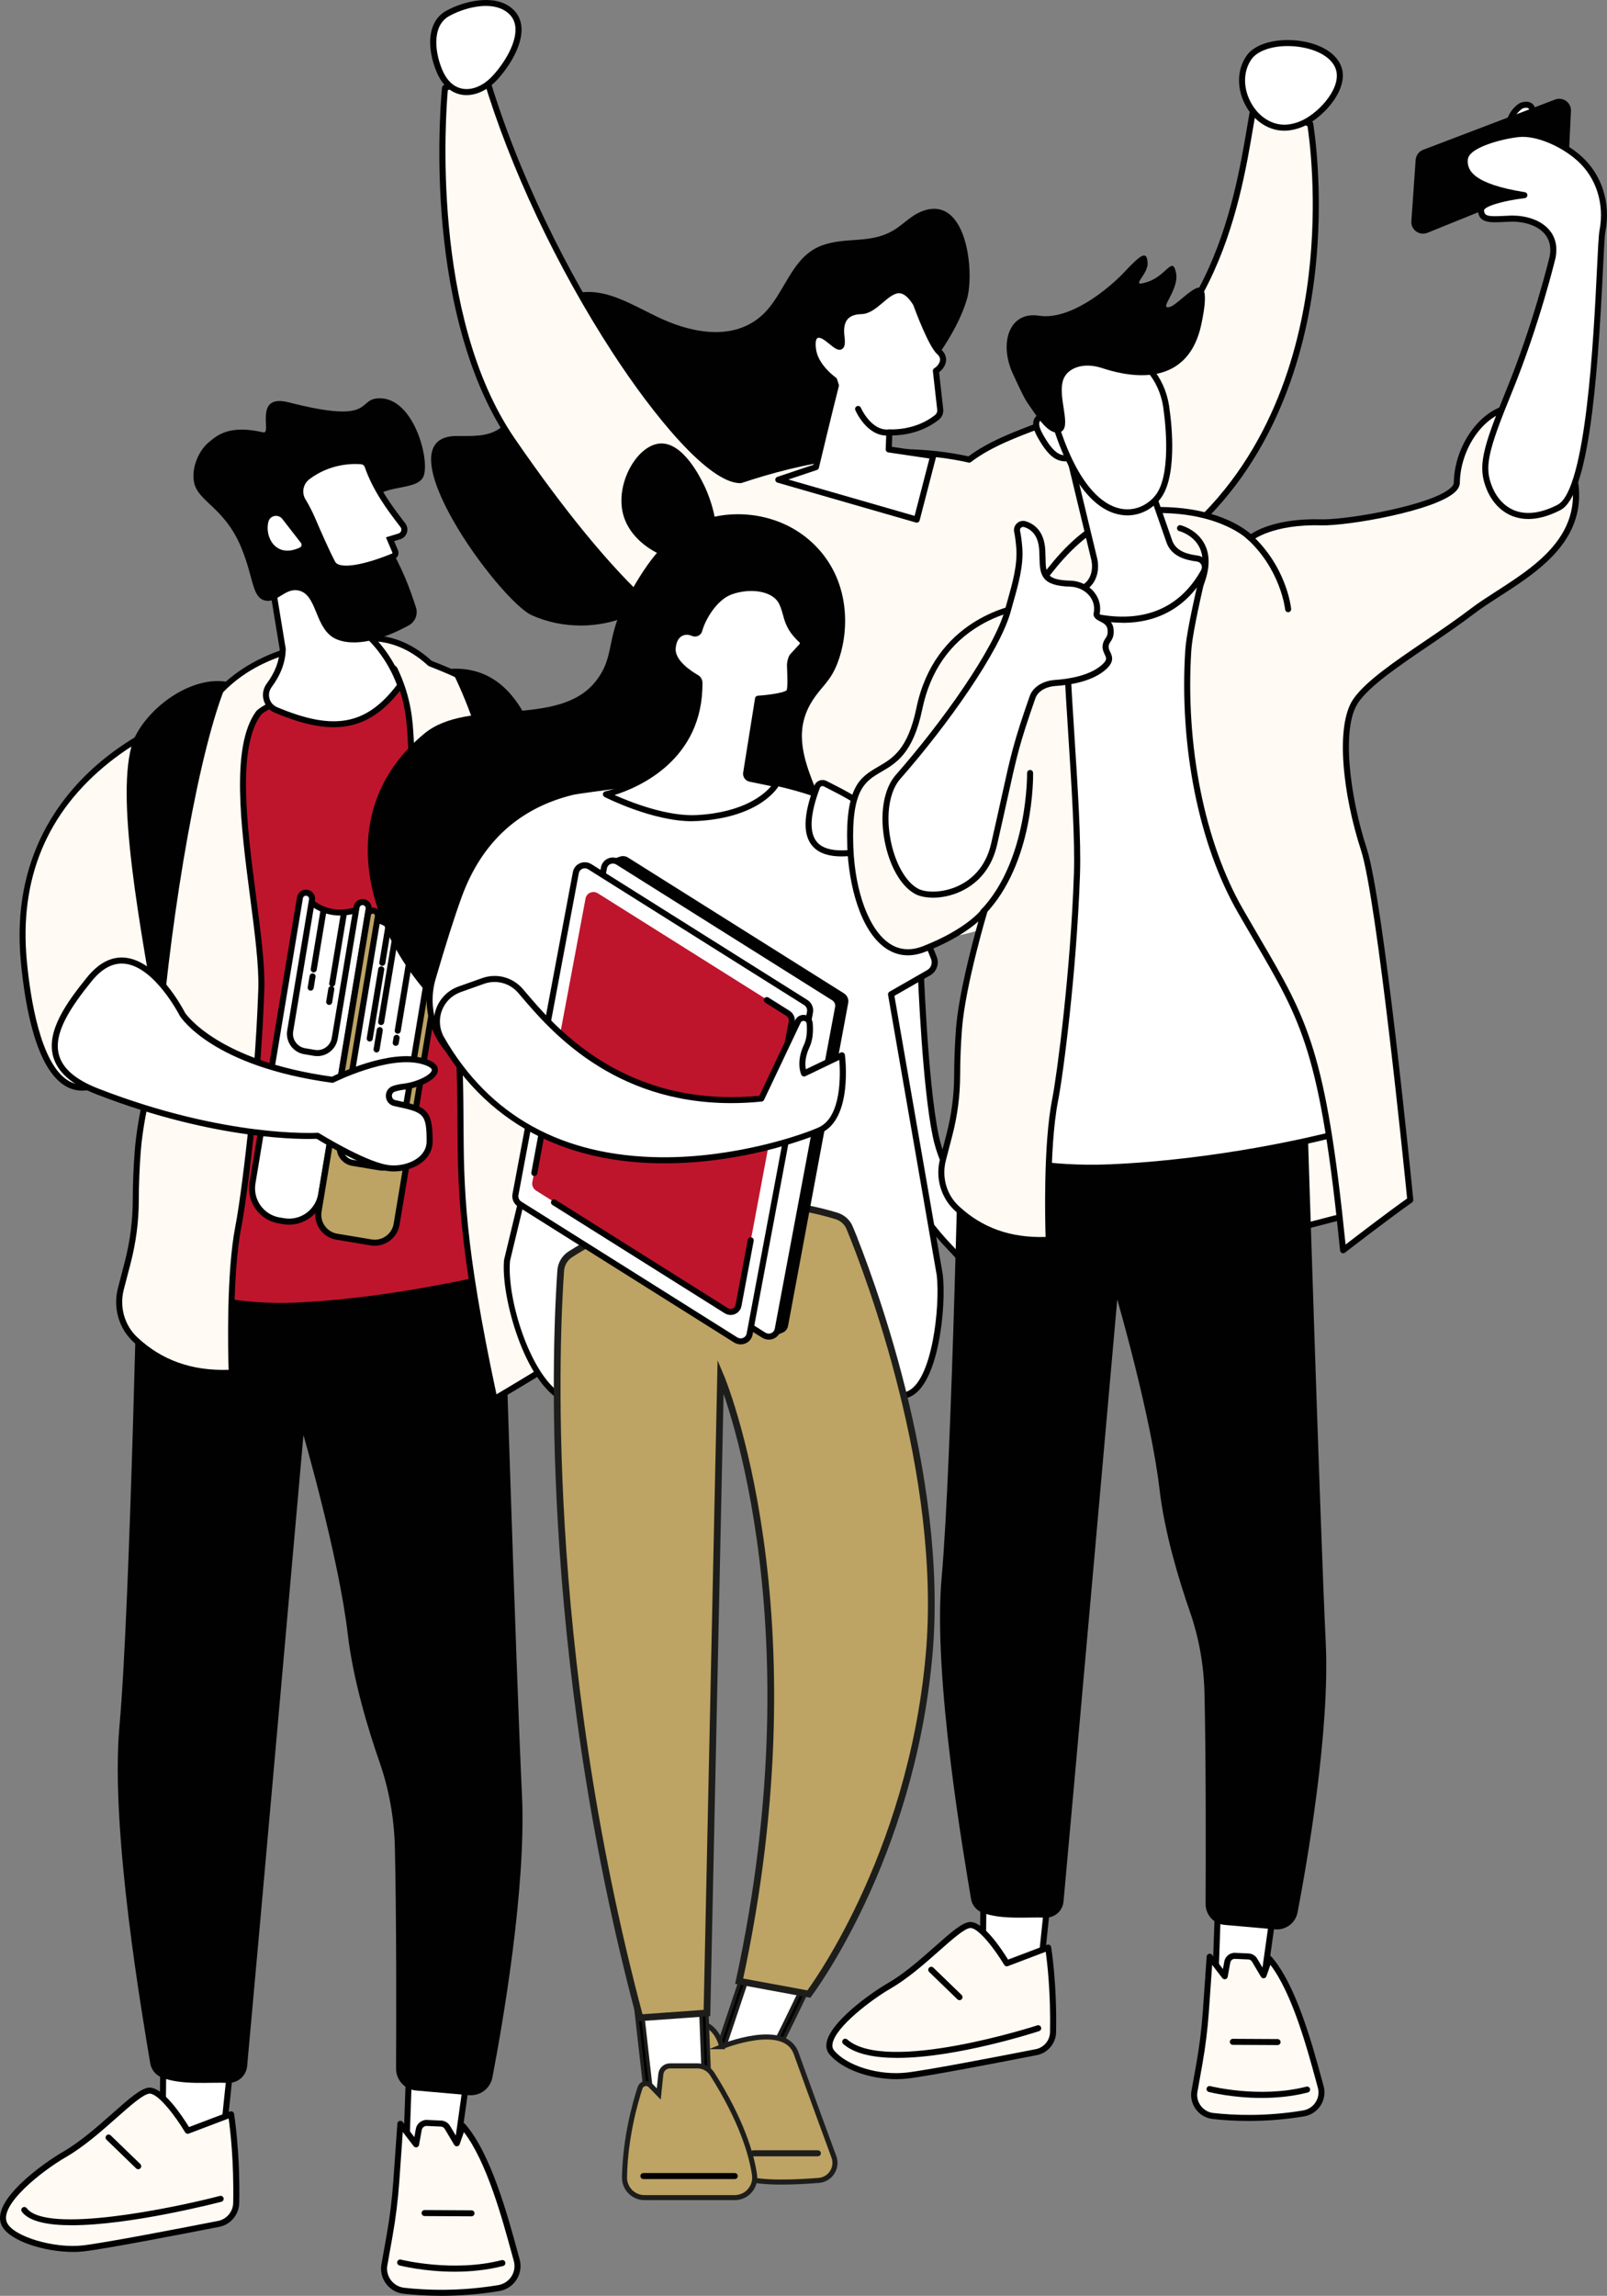 <?xml version="1.0" encoding="UTF-8"?>
<svg id="Calque_2" data-name="Calque 2" xmlns="http://www.w3.org/2000/svg" viewBox="0 0 955.56 1364.44">
  <rect x="0" y="0" width="955.56" height="1364.44" fill="#808080" stroke="none"/>
  <defs>
    <style>
      .cls-1 {
        fill: #be152d;
      }

      .cls-2 {
        fill: #1d1d1b;
      }

      .cls-3, .cls-4 {
        fill: #fff;
      }

      .cls-5 {
        fill: #fffbf4;
      }

      .cls-6, .cls-7, .cls-8 {
        fill: #bda364;
      }

      .cls-7 {
        stroke-width: 3px;
      }

      .cls-7, .cls-4, .cls-9, .cls-8 {
        stroke: #1d1d1b;
        stroke-miterlimit: 10;
      }

      .cls-4, .cls-9 {
        stroke-width: 2px;
      }

      .cls-9, .cls-10 {
        fill: #010101;
      }

      .cls-8 {
        stroke-width: 4px;
      }
    </style>
  </defs>
  <g id="COMPOSITION">
    <g>
      <g>
        <path class="cls-10" d="M488.51,145.96c-17.76,6.65-21.7,28.01-34.23,40.31-15.63,15.33-38.08,12.53-56.7,5.01-20.82-8.41-40.07-24.92-63.03-14.32-18.85,8.7-24.4,26.25-25.39,45.47-.34,6.59-1.01,13.37-3.2,19.64-1.79,5.11-4.85,9.94-9.36,12.93-7.17,4.75-16.46,4.1-25.06,4.11-46.04.07,25.35,98,44.86,106.63,18.35,8.12,40.16,8.03,58.45-.23,11.26-5.09,21.03-13,32.11-18.46,30.89-15.21,57.25-9.23,81.88-36.95,19.15-21.56,30.55-48.72,48.09-71.46,14.11-18.29,31.33-38.39,38.03-60.89,4.64-15.57.14-63.31-27.42-51.9-5.12,2.12-9.17,6.14-13.68,9.35-14.98,10.66-29.79,4.95-45.36,10.77Z"/>
        <g>
          <path class="cls-5" d="M590.05,550.25c6.11-2.25,10.41-7.81,11.26-14.26,2.94-22.27,5.16-47.28,5.22-59.72.14-27.97,1.94-69.01,9.85-120.36,8.36-54.27-40.28-82.81-40.28-82.81-81.24-18.09-169.46,25.7-169.46,25.7,20.01,102.64.88,158.86-4.89,194.48-.66,4.09-3.27,18.95-3.54,32.58-.22,11.32,7.89,21.1,19.08,22.88,63.62,10.13,126.23,18.65,172.76,1.52Z"/>
          <path class="cls-5" d="M540.05,317.4l22.3-29.17c13.44-22.01,43.15-30.26,67.15-39.68,99.54-39.08,108.31-144.5,116.28-186.63l33.33,11.72s45.56,233.81-180.15,301.92l-58.92-58.15Z"/>
          <path class="cls-5" d="M288.65,44.46c34.41,116.8,122.35,243.56,152.54,240.87,0,0,14.4,94.8-14.09,97.95-18.17,2.01-61.58-33.17-122.39-121.55-53.94-78.39-40.06-209.51-40.06-209.51l23.99-7.77Z"/>
          <path class="cls-10" d="M599.62,543.36c-.27,0-.54-.06-.79-.18-.89-.44-1.26-1.51-.82-2.4.78-1.58,1.29-3.27,1.52-5.02,2.96-22.39,5.15-47.41,5.21-59.49.18-34.16,2.78-69.81,7.74-105.96.09-.66.55-1.22,1.18-1.45,34.37-12.18,64.01-29.31,88.11-50.92.74-.66,1.87-.6,2.53.14.66.74.6,1.87-.14,2.53-24.21,21.7-53.9,38.94-88.27,51.26-4.84,35.62-7.39,70.75-7.56,104.41-.06,12.41-2.22,37.06-5.24,59.94-.28,2.14-.91,4.2-1.85,6.13-.31.63-.95,1-1.61,1Z"/>
          <path class="cls-10" d="M398.21,527.65s-.02,0-.04,0c-.99-.02-1.78-.84-1.76-1.83.25-12.77,2.53-26.58,3.38-31.77l.17-1.06c.92-5.69,2.2-12,3.56-18.69,4.71-23.22,10.56-52.06,10.19-92.17-26.15-11.78-66.31-55.15-110.5-119.36-28.09-40.82-37.56-95.97-40.57-135.03-3.25-42.25.17-75.36.2-75.69.07-.71.56-1.3,1.23-1.52l23.99-7.77c.46-.15.96-.11,1.39.12.43.23.75.62.88,1.08,35.15,119.3,121.21,239.47,149.79,239.6,34.78-11.64,86.43-23.15,135.76-12.34,12.23-9.08,27.57-14.81,42.41-20.35,3.65-1.36,7.1-2.65,10.51-3.99,89.8-35.26,104.88-124.67,112.98-172.71.77-4.55,1.49-8.85,2.2-12.59.1-.51.41-.96.87-1.22.45-.26,1-.31,1.49-.14l33.33,11.72c.61.22,1.06.74,1.17,1.38.07.4,6.89,40.53.87,90.76-5.57,46.44-23.56,111.31-77.63,156.56-.76.64-1.89.54-2.53-.22-.64-.76-.54-1.89.22-2.53,53.14-44.48,70.86-108.37,76.36-154.13,5.44-45.27.35-82.24-.66-88.79l-30.34-10.67c-.58,3.2-1.18,6.75-1.81,10.47-8.22,48.74-23.52,139.45-115.21,175.45-3.43,1.35-6.89,2.64-10.56,4.01-14.9,5.56-30.31,11.31-42.23,20.39-.56.43-1.31.49-1.93.16-48.75-10.77-99.98.72-134.41,12.27-.17.06-.35.09-.53.09-.09,0-.19,0-.28,0-18.75,0-51.47-39.99-75.93-77.56-33.13-50.89-61.07-110.13-76.83-162.85l-21.12,6.84c-1.18,13.13-10.41,134.1,39.86,207.15,63.09,91.69,97.96,113.46,110.02,118.56.66.28,1.09.92,1.1,1.63.5,41.1-5.72,71.72-10.25,94.09-1.35,6.65-2.62,12.93-3.53,18.55l-.18,1.07c-.85,5.13-3.09,18.75-3.34,31.26-.02.98-.82,1.76-1.79,1.76Z"/>
          <g>
            <path class="cls-3" d="M288.08,51.46c1.86-1.16,3.67-2.61,5.37-4.34,8.58-8.72,22.57-30.21,9.64-40.93-9.72-8.05-27.05-3.67-36.85,1.78-12.25,6.82-9.31,25.17-4.16,35.85,5.71,11.84,16.58,13.51,26.01,7.64Z"/>
            <path class="cls-10" d="M277.46,56.54c-1.64,0-3.24-.22-4.79-.67-5.16-1.5-9.39-5.39-12.22-11.27-5.42-11.24-8.59-30.69,4.91-38.2,9.81-5.46,28.26-10.38,38.87-1.59,3.65,3.02,5.63,7.02,5.87,11.86.61,12.1-9.79,26.03-15.38,31.7-1.78,1.81-3.7,3.36-5.7,4.6h0c-3.77,2.35-7.75,3.56-11.57,3.56ZM288.94,3.52c-7.84,0-16.31,2.94-21.84,6.02-11.24,6.25-8.06,23.87-3.42,33.5,2.38,4.93,5.83,8.18,9.99,9.38,4.16,1.21,8.94.32,13.46-2.49,1.76-1.1,3.45-2.47,5.03-4.07,6.05-6.14,14.86-18.94,14.35-29-.2-3.86-1.69-6.89-4.58-9.28-3.53-2.92-8.14-4.05-13-4.05ZM288.08,51.46h.01-.01Z"/>
          </g>
          <g>
            <path class="cls-3" d="M766.4,75.72c2.04-.26,4.18-.78,6.41-1.59,10.76-3.92,26.53-19.74,23.54-32.4-4.29-18.12-43.62-21.42-53.51-7.74-11.97,16.57,2.89,44.38,23.56,41.73Z"/>
            <path class="cls-10" d="M763.72,77.69c-8.82,0-17.2-5.11-22.4-13.85-6.11-10.27-6.08-22.4.06-30.9,6.23-8.63,22.07-10.63,34.5-8.16,12.02,2.4,20.33,8.58,22.21,16.53,3.17,13.4-12.78,30.17-24.67,34.5-2.29.84-4.58,1.4-6.79,1.69-.97.12-1.95.19-2.91.19ZM766.4,75.72h.01-.01ZM765.67,27.37c-9.48,0-17.88,2.84-21.38,7.68-5.3,7.34-5.26,17.92.12,26.96,5.02,8.44,13.35,13.02,21.76,11.94,1.95-.25,3.98-.76,6.02-1.5,10.75-3.92,25.07-19.05,22.41-30.3-1.55-6.55-8.81-11.72-19.42-13.84-3.2-.64-6.41-.94-9.51-.94Z"/>
          </g>
        </g>
        <g>
          <g>
            <path class="cls-3" d="M462.8,285.12l82.32,23.71,9.8-37.81-26.45-3.92.37-10.09c14.66.25,24.22-5.7,28.3-8.94,1.43-1.14,2.16-2.93,1.96-4.74l-2.58-22.94c2.88-1.68,6.89-6.91,1.94-11.29-4.95-4.37-13.79-28.64-13.79-28.64-12.45-20.13-20.79,4.16-32.51,4.44-8.11.2-13.14,4.32-11.79,15.1,1.35,10.78-3.49,4.71-8.83.86-5.34-3.85-9.64-2.19-7.93,7.68,1.7,9.87,12.41,17.33,12.41,17.33l1.05,3.22c-3.5,13.48-11.86,48.52-11.86,48.52l-22.4,7.51Z"/>
            <path class="cls-10" d="M545.12,310.62c-.17,0-.33-.02-.5-.07l-82.32-23.71c-.75-.22-1.28-.9-1.3-1.69-.02-.79.48-1.49,1.22-1.74l21.46-7.19c1.36-5.67,8.31-34.69,11.51-47.08l-.71-2.17c-2.23-1.67-11.04-8.79-12.66-18.13-.98-5.68-.19-9.38,2.37-10.97,2.17-1.35,5.15-.81,8.39,1.53,1,.73,1.96,1.5,2.89,2.25,1.01.81,2.43,1.96,3.27,2.43.08-.57.11-1.7-.16-3.86-.7-5.61.21-9.94,2.72-12.86,2.33-2.71,5.97-4.14,10.81-4.26,3.58-.09,7.12-3.1,10.55-6,4.11-3.48,8.35-7.09,13.3-6.31,3.6.57,6.95,3.42,10.22,8.72.06.1.12.21.16.33,2.42,6.63,9.51,24.57,13.29,27.91,2.71,2.4,3.08,4.95,2.91,6.67-.28,2.81-2.18,5.34-4.13,6.83l2.45,21.86c.28,2.45-.71,4.82-2.63,6.35-4.34,3.45-13.59,9.12-27.68,9.33l-.24,6.76,24.86,3.69c.5.07.95.36,1.23.78.28.42.37.95.24,1.44l-9.8,37.81c-.12.47-.43.87-.85,1.11-.27.16-.58.24-.89.24ZM468.83,284.99l75.01,21.6,8.83-34.09-24.48-3.63c-.9-.13-1.56-.93-1.53-1.84l.37-10.09c.04-.98.87-1.74,1.82-1.73,13.97.25,23-5.25,27.15-8.55.95-.75,1.43-1.92,1.29-3.14l-2.58-22.94c-.08-.71.27-1.39.88-1.75,1.49-.87,3.18-2.83,3.37-4.76.13-1.31-.43-2.5-1.71-3.63-5.04-4.45-13.03-25.96-14.22-29.2-2.62-4.2-5.19-6.52-7.64-6.91-3.32-.52-6.77,2.4-10.42,5.5-3.9,3.31-7.94,6.74-12.78,6.85-3.78.09-6.53,1.11-8.18,3.02-1.82,2.12-2.45,5.5-1.88,10.07.48,3.87.41,6.66-1.54,7.74-2.14,1.19-4.46-.69-7.39-3.07-.89-.72-1.81-1.46-2.73-2.13-1.86-1.35-3.58-1.89-4.38-1.39-.87.54-1.52,2.75-.73,7.32,1.55,9,11.57,16.09,11.67,16.16.32.22.56.55.68.92l1.05,3.22c.11.33.12.67.03,1.01-3.45,13.3-11.77,48.13-11.86,48.48-.14.6-.59,1.09-1.18,1.28l-16.94,5.67Z"/>
          </g>
          <path class="cls-10" d="M527.38,258.88c-12.14,0-18.5-14.48-18.78-15.12-.39-.91.03-1.96.94-2.36.91-.39,1.96.03,2.36.94.06.14,6.16,13.99,16.74,12.88.97-.1,1.87.61,1.97,1.6.1.99-.61,1.87-1.6,1.97-.55.06-1.1.09-1.63.09Z"/>
        </g>
      </g>
      <g>
        <g>
          <g>
            <polygon class="cls-3" points="277.35 1237.07 271.2 1280.83 241.39 1283.27 243.21 1231.2 277.35 1237.07"/>
            <path class="cls-10" d="M241.39,1285.06c-.46,0-.9-.18-1.24-.5-.37-.35-.57-.85-.55-1.36l1.82-52.07c.02-.52.26-1,.66-1.33.4-.33.93-.46,1.44-.38l34.14,5.88c.96.16,1.61,1.06,1.47,2.02l-6.15,43.76c-.12.83-.79,1.47-1.63,1.54l-29.82,2.44s-.1,0-.15,0ZM244.93,1233.31l-1.68,48,26.38-2.16,5.71-40.61-30.4-5.23Z"/>
          </g>
          <g>
            <g>
              <path class="cls-5" d="M240.09,1361.42c12.42,1.4,32.75,2.37,56.47-1.58,7.79-1.3,12.79-8.99,10.69-16.61-5.84-21.18-16-61.4-32.04-79.72l-3.57,10.27-5.59-9.43c-.77-1.29-2.1-2.14-3.59-2.29l-8.32-.38c-2.44-.24-4.66,1.43-5.1,3.85l-1.61,8.87-9.36-12.21-2.42,34.26c-.77,10.89-2.11,21.73-4.03,32.48l-3.19,17.91c-.75,7.23,4.44,13.74,11.66,14.55Z"/>
              <path class="cls-10" d="M262.42,1364.44c-8.86,0-16.51-.56-22.53-1.24-8.15-.92-14.1-8.33-13.25-16.52,0-.04.01-.09.02-.13l3.19-17.91c1.9-10.65,3.25-21.51,4.01-32.29l2.42-34.26c.05-.74.56-1.38,1.27-1.59.71-.22,1.49.03,1.94.63l6.89,8.99.89-4.89c.6-3.31,3.7-5.65,7.05-5.32l8.23.37c2.15.21,4,1.39,5.06,3.17l3.62,6.1,2.3-6.63c.21-.6.72-1.05,1.35-1.17.63-.12,1.27.1,1.69.58,15.22,17.38,25.2,53.98,31.16,75.84.44,1.61.86,3.14,1.25,4.58,1.13,4.09.46,8.48-1.82,12.06-2.31,3.61-6.06,6.09-10.31,6.8-12.64,2.1-24.32,2.83-34.43,2.83ZM240.29,1359.64c12.67,1.43,32.67,2.31,55.97-1.57,3.24-.54,6.11-2.43,7.87-5.19,1.76-2.76,2.25-6.02,1.38-9.17-.4-1.45-.82-2.98-1.26-4.59-5.61-20.57-14.83-54.37-28.41-71.99l-2.52,7.25c-.23.66-.82,1.13-1.52,1.2-.7.07-1.37-.27-1.72-.87l-5.59-9.43c-.47-.8-1.3-1.33-2.22-1.42l-8.23-.37c-1.59-.15-2.99.89-3.26,2.38l-1.61,8.87c-.13.7-.65,1.26-1.34,1.42-.69.17-1.41-.09-1.85-.65l-6.48-8.45-2.08,29.53c-.77,10.91-2.13,21.9-4.05,32.67l-3.18,17.84c-.61,6.22,3.9,11.83,10.09,12.52Z"/>
            </g>
            <path class="cls-10" d="M270.41,1350.1c-18.07,0-32.03-3.5-32.9-3.72-.96-.25-1.54-1.22-1.29-2.18.25-.96,1.23-1.54,2.18-1.29.31.08,31,7.75,59.88.32.96-.25,1.94.33,2.18,1.29.25.96-.33,1.94-1.29,2.18-9.87,2.54-19.82,3.4-28.77,3.4Z"/>
            <path class="cls-10" d="M280.35,1317.19h0l-27.87-.15c-.99,0-1.79-.81-1.79-1.8,0-.99.84-1.8,1.8-1.78l27.87.15c.99,0,1.79.81,1.79,1.8,0,.99-.81,1.78-1.79,1.78Z"/>
          </g>
          <g>
            <polygon class="cls-3" points="139.08 1208.82 132.39 1272.75 96.66 1271.5 97.24 1207.36 139.08 1208.82"/>
            <path class="cls-10" d="M132.39,1274.55s-.04,0-.06,0l-35.73-1.25c-.97-.03-1.74-.84-1.73-1.81l.58-64.15c0-.48.2-.95.55-1.28s.82-.52,1.3-.5l41.84,1.46c.5.02.96.24,1.29.62.33.38.48.87.43,1.36l-6.69,63.93c-.1.92-.87,1.61-1.78,1.61ZM98.47,1269.77l32.31,1.13,6.32-60.35-38.08-1.33-.55,60.56Z"/>
          </g>
          <g>
            <g>
              <path class="cls-5" d="M140.46,1309.26c-.12,6.07-4.45,11.24-10.4,12.41-20.71,4.06-67.36,13.09-80.62,14.59-17.22,1.95-42.18-4.98-46.79-14.37-5.96-12.13,21.46-33.24,35.68-41.45,21.12-12.21,41.88-37.07,50.25-37.93,8.37-.86,23.07,23.84,23.07,23.84l25.78-9.78s3.67,21.93,3.05,52.69Z"/>
              <path class="cls-10" d="M43.43,1338.37c-16.69,0-37.85-6.43-42.41-15.69-7.11-14.48,24.69-37.04,36.39-43.8,10.38-6,20.56-15,29.55-22.95,9.66-8.55,16.65-14.72,21.41-15.21,8.36-.86,20.22,17.24,24.01,23.42l24.39-9.25c.5-.19,1.06-.15,1.53.12.47.27.79.73.88,1.26.04.22,3.69,22.45,3.07,53.03-.14,6.87-5.12,12.82-11.85,14.14-19.81,3.89-67.35,13.09-80.77,14.61-1.96.22-4.04.33-6.2.33ZM89.02,1244.28c-.09,0-.19,0-.28.01-3.62.37-11.29,7.15-19.4,14.33-9.11,8.06-19.44,17.19-30.13,23.37-14.71,8.5-40.08,28.7-34.97,39.11,4.02,8.18,27.98,15.3,44.98,13.38,13.29-1.51,60.71-10.69,80.48-14.57,5.08-1,8.85-5.49,8.96-10.69.5-24.77-1.82-43.94-2.7-50.19l-23.7,8.99c-.81.31-1.73-.01-2.18-.76-5.76-9.67-15.98-22.99-21.06-22.99Z"/>
            </g>
            <path class="cls-10" d="M42.65,1322.5c-13.91,0-25.17-2.11-29.62-7.99-.6-.79-.44-1.92.35-2.51.79-.6,1.91-.44,2.51.35,11.73,15.48,86.89-.01,114.86-7.29.96-.25,1.94.33,2.19,1.28.25.96-.33,1.94-1.28,2.19-3,.78-54.26,13.97-89,13.97Z"/>
            <path class="cls-10" d="M82.18,1289.2c-.45,0-.9-.17-1.25-.5l-17.6-17.03c-.71-.69-.73-1.83-.04-2.54.69-.71,1.83-.73,2.54-.04l17.6,17.03c.71.69.73,1.83.04,2.54-.35.36-.82.55-1.29.55Z"/>
          </g>
          <path class="cls-10" d="M298.74,734.28s8.24,262.7,11.62,332.06c2.71,55.79-11.79,138.19-17.57,168.3-1.26,6.57-7.28,11.12-13.95,10.54l-31.43-2.76c-6.76-.59-11.93-6.26-11.9-13.05.12-26.26.28-89.79-.71-131.49-.41-17.25-3.44-34.33-9.11-50.62-6.71-19.27-15.73-48.83-18.92-76.21-5.32-45.63-26.33-118.14-26.33-118.14,0,0-27.44,309.83-33.48,374.99-.54,5.84-5.56,10.22-11.43,9.98-11.6-.48-27.5,1.48-39.35-3.19-3.61-1.42-6.22-4.62-6.85-8.45-4.2-25.48-23.96-138.02-18.3-200.3,6.43-70.85,11.3-306.23,11.3-306.23l216.4,14.56Z"/>
        </g>
        <g>
          <path class="cls-1" d="M334.99,746.44s-83.78,24.5-159.25,27.72c-44.57,1.9-74.44-11.32-74.44-11.32l42.52-344.77s2.33-27.03,49.63-39.59c25.4-6.75,44.67,22.58,44.67,22.58l96.86,345.38Z"/>
          <g>
            <path class="cls-5" d="M122.15,421.36c21.19-30.38,55.19-39.56,94.91-41.98,15.19-.93,27.98,5.08,38.68,14.9,20.28,7.81,50.51,21.86,60.7,39.37,9.35,16.06,54.14,65.71,65.42,58.97,32.22-19.26,95.51-.61,62.14,47.92-33.57,48.83-93.23,32.98-126.72,20.84,1.82,6.65,3.77,13.31,5.81,19.58,10.6,32.5,19.81,220.23,19.81,220.23-14.13,9.89-48.94,30.3-48.94,30.3-28.39-131.79-16.31-142.16-22.14-224.89-4.88-69.32-16.45-82.8-26.88-157.91-1.57-11.34.63-28.09-10.27-50.78-3.93-8.19-75.86,18.81-81.08,26.06-22.14,30.8,3.2,122.66,1.77,164.12-2.12,61.47-10.6,125.54-13.58,140.5-6.25,31.46-4,87.24-4,87.24-27.6,1.29-45.02-8.18-57.37-19.72-8.22-7.68-11.38-19.38-8.55-30.27l4.03-15.47c3.16-12.15,4.79-24.64,4.82-37.19.01-7.63.28-17.52,1.17-29,2.12-27.55,12.75-60.99,12.75-60.99,0,0-8.64,10.18-37.6,21.49-28.97,11.3-39.44-36.98-42.88-73.38-11.27-119.21,108-149.95,108-149.95Z"/>
            <path class="cls-10" d="M293.96,833.29c-.25,0-.49-.05-.72-.15-.53-.23-.91-.7-1.03-1.26-19.76-91.72-19.96-125.31-20.19-164.19-.1-17.57-.21-35.75-1.99-60.95-2.73-38.77-7.54-59.94-13.11-84.45-4.3-18.9-9.17-40.31-13.75-73.34-.39-2.81-.56-5.96-.73-9.3-.56-10.71-1.26-24.05-9.38-40.94t0,0s-.68-.63-3.86-.5c-18.11.72-70.32,21.51-74.14,26.83-14.24,19.8-8.15,66.54-2.77,107.78,2.76,21.18,5.37,41.18,4.88,55.35-2.12,61.42-10.59,125.6-13.61,140.79-6.13,30.89-3.99,86.26-3.97,86.82.04.99-.72,1.82-1.71,1.86-23.76,1.12-42.94-5.49-58.67-20.2-8.63-8.06-12.1-20.34-9.06-32.03l4.03-15.47c3.13-12.04,4.73-24.4,4.76-36.74.02-9.44.41-19.25,1.17-29.13,1.57-20.46,7.87-44.35,11.02-55.32-5.33,4.11-15.57,10.66-33.43,17.63-7.02,2.74-13.47,2.35-19.18-1.17-16.83-10.37-23.5-45.81-26.14-73.71-5.9-62.38,24.18-100.37,50.44-121.25,26.07-20.73,53.69-29.13,58.25-30.42,23.86-33.68,63.75-40.25,95.89-42.21,14.37-.88,27.74,4.22,39.75,15.14,22.44,8.67,51.16,22.61,61.29,40.02,8.04,13.81,44.07,54.46,59.46,58.43,1.54.4,2.72.37,3.49-.1,20.67-12.36,52.57-9.69,66.91,5.59,6.14,6.54,14,21.07-2.37,44.88-15.02,21.85-36.83,33.31-64.82,34.06-17.59.47-37.48-3.26-60.73-11.39,1.64,5.86,3.28,11.29,4.87,16.18,10.55,32.36,19.52,213.02,19.89,220.7.03.62-.26,1.2-.76,1.56-14.03,9.82-48.71,30.17-49.06,30.37-.28.16-.59.25-.91.25ZM230.18,394.59c.49,0,.94.02,1.36.05,2.46.22,4.06,1.05,4.75,2.48,8.43,17.54,9.18,31.86,9.73,42.31.18,3.4.33,6.34.7,9,4.57,32.88,9.42,54.21,13.7,73.04,5.61,24.66,10.45,45.95,13.2,84.99,1.78,25.32,1.89,43.55,2,61.18.23,38.34.42,71.5,19.59,161.02,7.62-4.5,33.6-19.93,45.87-28.39-.75-14.8-9.67-188.08-19.67-218.77-1.91-5.85-3.87-12.47-5.84-19.66-.18-.65.02-1.34.52-1.79.49-.45,1.2-.6,1.83-.37,59.66,21.62,100.43,15.03,124.63-20.17,11.24-16.34,12.18-30.31,2.71-40.39-13.07-13.93-43.43-16.35-62.46-4.97-1.63.97-3.72,1.14-6.23.49-16.47-4.25-53.19-45.53-61.66-60.1-10.17-17.47-41.83-31.68-59.8-38.6-.21-.08-.4-.2-.57-.35-11.33-10.4-23.91-15.26-37.36-14.43-47.43,2.89-75.4,15.21-93.54,41.21-.24.35-.61.6-1.02.71-.29.08-29.87,7.89-57.66,30.02-37.13,29.57-53.62,69.28-49.01,118.03,2.1,22.18,8.06,60.9,24.45,71,4.76,2.93,9.99,3.22,15.99.88,28.04-10.95,36.81-20.88,36.89-20.98.56-.65,1.49-.81,2.24-.4.74.42,1.1,1.3.84,2.11-.11.33-10.59,33.56-12.67,60.58-.75,9.8-1.15,19.51-1.16,28.87-.02,12.65-1.66,25.31-4.87,37.64l-4.03,15.47c-2.71,10.42.37,21.34,8.03,28.51,14.6,13.64,32.38,19.97,54.28,19.3-.31-9.84-1.49-57.73,4.1-85.86,3-15.1,11.43-78.99,13.54-140.21.48-13.88-2.11-33.74-4.85-54.76-5.46-41.9-11.65-89.38,3.42-110.34,5.02-6.99,61.22-28.33,78.05-28.33ZM122.15,421.36h.01-.01Z"/>
          </g>
          <path class="cls-10" d="M95.44,620.24c6.68-80.78,23.31-177.21,39.71-214.98-21.78-3.89-48.17,15.79-56.12,35.4-10.58,31.72,3.56,106.79,16.4,179.58Z"/>
          <path class="cls-10" d="M319.92,561.53c-.33-53.1-1.56-103.2-7.77-136.41-10.24-19.1-24.77-28.64-44.03-27.63,17.97,34.73,34.9,98.98,51.8,164.04Z"/>
          <g>
            <g>
              <g>
                <path class="cls-3" d="M211.72,540.88c-9.45,2.79-18.33,1.73-26.45-4.4l-4.56,2.67-12.2,91.84,29.54,1.68,15.74-88.24-2.06-3.54Z"/>
                <path class="cls-10" d="M198.05,634.46s-.07,0-.1,0l-29.54-1.68c-.5-.03-.96-.26-1.28-.65-.32-.38-.46-.88-.4-1.38l12.2-91.84c.07-.55.39-1.03.87-1.31l4.56-2.67c.63-.37,1.41-.32,1.99.12,7.34,5.54,15.48,6.89,24.86,4.11.8-.24,1.64.1,2.06.82l2.06,3.55c.21.37.29.8.21,1.22l-15.74,88.24c-.15.86-.9,1.48-1.77,1.48ZM170.54,629.3l26.02,1.48,15.34-86.03-1.03-1.78c-9.46,2.45-18.1.98-25.7-4.36l-2.79,1.64-11.83,89.05Z"/>
              </g>
              <g>
                <path class="cls-3" d="M150.13,703.11l20.04-120.38,8.18-49.15c.33-1.98,2.2-3.32,4.19-2.99,1.98.33,3.32,2.2,2.99,4.19l-12.97,77.94c-.95,5.71,2.91,11.1,8.61,12.05l5.81.97c5.71.95,11.1-2.91,12.05-8.61l12.97-77.94c.33-1.98,2.2-3.32,4.19-2.99,1.98.33,3.32,2.2,2.99,4.19l-28.22,169.53c-1.75,10.52-11.7,17.63-22.23,15.88l-2.72-.45c-10.52-1.75-17.63-11.7-15.88-22.23Z"/>
                <path class="cls-10" d="M171.92,727.84c-1.15,0-2.31-.09-3.48-.29l-2.72-.45c-11.48-1.91-19.27-12.81-17.36-24.29l28.22-169.53c.49-2.95,3.29-4.96,6.25-4.47,1.43.24,2.68,1.02,3.53,2.2.84,1.18,1.18,2.62.94,4.05l-12.97,77.94c-.79,4.72,2.42,9.2,7.14,9.99l5.81.97c2.29.38,4.59-.15,6.47-1.5,1.89-1.35,3.14-3.35,3.52-5.64l12.97-77.94c.49-2.95,3.3-4.96,6.25-4.47,2.95.49,4.96,3.3,4.47,6.25l-28.22,169.53c-1.72,10.31-10.68,17.65-20.81,17.65ZM150.13,703.11l1.77.29c-1.59,9.53,4.88,18.57,14.41,20.16l2.72.45c9.53,1.59,18.57-4.88,20.16-14.41l28.22-169.53c.17-1-.51-1.95-1.52-2.12-1-.17-1.95.51-2.12,1.52l-12.97,77.94c-.54,3.23-2.3,6.06-4.97,7.97-2.67,1.91-5.92,2.66-9.15,2.12l-5.81-.97c-6.67-1.11-11.2-7.44-10.09-14.12l12.97-77.94c.08-.49-.03-.97-.32-1.37-.29-.4-.71-.67-1.2-.75-1.01-.16-1.95.51-2.12,1.52l-28.22,169.53-1.77-.29Z"/>
              </g>
              <path class="cls-10" d="M184.75,588.76c-.1,0-.2,0-.3-.02-.98-.16-1.64-1.09-1.47-2.06l1.11-6.68c.16-.98,1.09-1.64,2.06-1.48.98.16,1.64,1.09,1.47,2.06l-1.11,6.68c-.15.88-.91,1.5-1.77,1.5Z"/>
              <path class="cls-10" d="M186.56,577.9c-.1,0-.2,0-.3-.02-.98-.16-1.64-1.09-1.48-2.06l5.88-35.34c.16-.98,1.09-1.64,2.06-1.48.98.16,1.64,1.09,1.48,2.06l-5.88,35.34c-.15.88-.91,1.5-1.77,1.5Z"/>
              <path class="cls-10" d="M195.75,597.23c-.1,0-.2,0-.3-.02-.98-.16-1.64-1.09-1.48-2.06l1.26-7.6c.16-.98,1.09-1.64,2.06-1.48.98.16,1.64,1.09,1.48,2.06l-1.26,7.6c-.15.88-.91,1.5-1.77,1.5Z"/>
              <path class="cls-10" d="M197.55,586.38c-.1,0-.2,0-.3-.02-.98-.16-1.64-1.09-1.48-2.06l6.96-41.81c.16-.98,1.09-1.64,2.06-1.48.98.16,1.64,1.09,1.48,2.06l-6.96,41.81c-.15.88-.91,1.5-1.77,1.5Z"/>
            </g>
            <g>
              <g>
                <path class="cls-3" d="M260.17,551.65l-25.49,153.13-37.51-6.25,25.49-153.13c11.92,6.63,24.41,8.84,37.51,6.25Z"/>
                <path class="cls-10" d="M234.68,706.57c-.1,0-.2,0-.3-.02l-37.52-6.24c-.47-.08-.89-.34-1.17-.73-.28-.39-.39-.87-.31-1.34l25.49-153.13c.1-.58.46-1.07.99-1.32.52-.25,1.14-.24,1.65.05,11.64,6.48,23.86,8.51,36.29,6.05.58-.12,1.17.06,1.6.47.42.41.62,1,.52,1.58l-25.49,153.13c-.15.88-.91,1.5-1.77,1.5ZM199.23,697.06l33.97,5.66,24.78-148.86c-11.63,1.77-23.03-.14-33.97-5.69l-24.79,148.9Z"/>
              </g>
              <g>
                <path class="cls-6" d="M202.08,680.41l22.6-135.74c.27-1.63-.83-3.18-2.46-3.45-1.63-.27-3.18.83-3.45,2.46l-29.32,176.15c-1.19,7.17,3.65,13.96,10.83,15.15l20.42,3.4c7.17,1.19,13.96-3.65,15.15-10.83l29.32-176.15c.27-1.63-.83-3.18-2.46-3.45-1.63-.27-3.18.83-3.45,2.46l-22.6,135.74c-.84,5.07-5.64,8.49-10.7,7.65l-16.22-2.7c-5.07-.84-8.49-5.64-7.65-10.7Z"/>
                <path class="cls-10" d="M222.86,740.36c-.81,0-1.64-.07-2.46-.2l-20.42-3.4c-3.94-.66-7.39-2.81-9.72-6.06s-3.24-7.21-2.59-11.16l29.32-176.15c.43-2.61,2.91-4.37,5.51-3.94,2.61.43,4.37,2.91,3.94,5.51l-22.6,135.74c-.33,1.98.13,3.97,1.3,5.6,1.17,1.63,2.9,2.71,4.88,3.04l16.22,2.7c4.08.68,7.96-2.09,8.64-6.17l22.6-135.74c.21-1.26.9-2.37,1.94-3.11,1.04-.74,2.31-1.04,3.57-.83,1.26.21,2.37.9,3.11,1.94.74,1.04,1.04,2.31.83,3.57l-29.32,176.15c-1.22,7.31-7.57,12.51-14.75,12.51ZM221.72,542.97c-.58,0-1.09.42-1.19,1l-29.32,176.15c-.5,3,.2,6.01,1.97,8.48,1.77,2.47,4.39,4.11,7.39,4.61l20.42,3.4c6.18,1.03,12.06-3.16,13.09-9.35l29.32-176.15c.05-.32-.02-.63-.21-.9-.19-.26-.46-.43-.78-.49-.32-.05-.64.02-.9.21-.26.19-.43.46-.49.78l-22.6,135.75c-.49,2.92-2.08,5.48-4.49,7.21-2.41,1.72-5.35,2.4-8.27,1.92l-16.22-2.7c-2.92-.49-5.48-2.08-7.21-4.5-1.72-2.41-2.4-5.35-1.92-8.27l22.6-135.74c.11-.65-.33-1.27-.99-1.38-.07-.01-.13-.02-.2-.02ZM202.08,680.41h.01-.01Z"/>
              </g>
              <path class="cls-10" d="M227.35,574c-.1,0-.2,0-.3-.02-.98-.16-1.64-1.09-1.48-2.06l3.76-22.61c.16-.98,1.09-1.63,2.06-1.48.98.16,1.64,1.09,1.48,2.06l-3.76,22.61c-.15.88-.91,1.5-1.77,1.5Z"/>
              <path class="cls-10" d="M219.86,618.98c-.1,0-.2,0-.3-.02-.98-.16-1.64-1.09-1.48-2.06l6.84-41.1c.16-.98,1.1-1.63,2.06-1.48.98.16,1.64,1.09,1.48,2.06l-6.84,41.1c-.15.88-.91,1.5-1.77,1.5Z"/>
              <path class="cls-10" d="M226.64,609.21c-.1,0-.2,0-.3-.02-.98-.16-1.64-1.09-1.48-2.06l9.41-56.5c.16-.98,1.09-1.64,2.06-1.48.98.16,1.64,1.09,1.48,2.06l-9.41,56.5c-.15.88-.91,1.5-1.77,1.5Z"/>
              <path class="cls-10" d="M223.93,625.49c-.1,0-.2,0-.3-.02-.98-.16-1.64-1.09-1.48-2.06l1.91-11.5c.16-.98,1.09-1.63,2.06-1.48.98.16,1.64,1.09,1.48,2.06l-1.91,11.5c-.15.88-.91,1.5-1.77,1.5Z"/>
              <path class="cls-10" d="M236.52,614.36c-.1,0-.2,0-.3-.02-.98-.16-1.64-1.09-1.48-2.06l9.97-59.92c.16-.98,1.1-1.64,2.06-1.48.98.16,1.64,1.09,1.48,2.06l-9.97,59.92c-.15.88-.91,1.5-1.77,1.5Z"/>
              <path class="cls-10" d="M235.32,621.56c-.1,0-.2,0-.3-.02-.98-.16-1.64-1.09-1.48-2.06l.5-2.99c.16-.98,1.09-1.64,2.06-1.48.98.16,1.64,1.09,1.48,2.06l-.5,2.99c-.15.88-.91,1.5-1.77,1.5Z"/>
            </g>
          </g>
          <g>
            <path class="cls-3" d="M197.69,641.73s32.65-16.44,53-11.22c17.88,4.58,1.47,13.91-10.59,15.32-2.27.27-4.2.71-5.84,1.25-4.27,1.41-3.94,7.56.45,8.5,17.71,3.81,20.77,4.39,20.77,22.8,0,11.87-14.88,17.72-26.05,15.62-14.59-2.75-40.65-18.99-40.65-18.99,0,0-53.75,3.53-130.59-26.25-41.63-16.13-24.39-42.86-5.12-66.71,27.61-34.18,55.4,20.75,55.4,20.75,0,0,18.38,29.29,89.22,38.93Z"/>
            <path class="cls-10" d="M234.09,696.2c-1.69,0-3.36-.15-4.99-.45-13.83-2.61-37.05-16.63-40.79-18.93-6.09.26-58.69,1.54-130.77-26.39-14.95-5.79-23.45-13.23-25.98-22.74-4.05-15.17,8.26-32.1,20.12-46.77,7-8.67,14.71-12.62,22.9-11.75,19.39,2.06,34.33,30.54,35.45,32.73.93,1.38,20.24,28.71,87.36,37.98,4.39-2.15,34.13-16.14,53.75-11.11,6.35,1.63,9.46,4.13,9.23,7.44-.4,5.87-12.11,10.47-20.06,11.4-1.99.23-3.84.63-5.48,1.17-1.4.46-1.85,1.66-1.79,2.63.05.97.62,2.11,2.06,2.42l.22.05c17.75,3.82,21.96,4.72,21.96,24.5,0,4.69-2.06,8.87-5.95,12.09-4.4,3.65-10.9,5.74-17.24,5.74ZM188.78,673.2c.33,0,.66.09.95.27.26.16,25.95,16.09,40.03,18.75,6.73,1.27,14.48-.55,19.27-4.52,2.12-1.76,4.65-4.8,4.65-9.33,0-16.88-1.81-17.27-19.13-20.99l-.22-.05c-2.77-.6-4.74-2.9-4.89-5.73-.15-2.83,1.56-5.34,4.25-6.23,1.88-.62,3.96-1.07,6.19-1.33,8.34-.98,16.72-5.45,16.9-8.08.06-.93-1.61-2.46-6.54-3.72-19.48-5-51.43,10.93-51.75,11.09-.32.16-.69.22-1.05.18-70.86-9.64-89.73-38.53-90.5-39.75-.03-.05-.06-.09-.08-.14-.15-.29-14.88-28.99-32.68-30.87-6.91-.73-13.54,2.78-19.73,10.44-12.13,15.02-22.88,30.69-19.44,43.59,2.22,8.32,10.01,14.97,23.81,20.32,75.53,29.27,129.29,26.16,129.83,26.13.04,0,.08,0,.12,0Z"/>
          </g>
        </g>
        <g>
          <g>
            <path class="cls-3" d="M203.6,334.99l10.16,38.32c18.16,13.86,24.27,34.04,24.27,34.04-19.71,26.49-41.06,28.49-73.99,14.57-5.73-2.42-7.71-9.57-4-14.56,4.02-5.41,7.95-12.89,8.06-21.6l-11.75-71.49,47.24,20.73Z"/>
            <path class="cls-10" d="M198.4,432.2c-10.08,0-21.54-2.92-35.06-8.64-3.25-1.37-5.65-4.11-6.58-7.52-.92-3.39-.25-6.95,1.84-9.76,4.98-6.7,7.58-13.56,7.71-20.4l-11.72-71.33c-.11-.65.15-1.3.67-1.71.52-.4,1.22-.49,1.82-.23l47.24,20.73c.5.22.87.66,1.01,1.18l10.01,37.73c18.03,14.03,24.16,33.73,24.41,34.57.16.54.06,1.13-.28,1.59-11.94,16.05-24.68,23.79-41.07,23.79ZM158.67,317.23l11.21,68.23c.02.1.03.21.02.32-.1,7.66-2.94,15.28-8.42,22.65-1.43,1.93-1.89,4.36-1.26,6.68.64,2.34,2.28,4.21,4.51,5.16,33.72,14.26,53.15,10.69,71.29-13.23-1.38-3.91-7.96-20.55-23.36-32.29-.32-.24-.54-.58-.65-.97l-9.94-37.48-43.42-19.05Z"/>
          </g>
          <g>
            <path class="cls-10" d="M225.96,236.71c-14.57-.12-1.5,15.94-54.2,2.43-21.61-5.54-9.65,19.15-15.29,17.82-20.8-4.89-27.97,2.31-32.54,6.08-5.29,4.37-10.26,14.43-8.57,23.45,2.24,11.91,18.34,14.76,28.4,39.66,7.06,17.49,6.08,28.37,13.37,30.62,7.38,2.27,12.25-7.67,20.5-5.8,10.67,2.42,9.48,20.65,20.1,27.67,6.69,4.42,21.83,5.88,45.35-6.97,3.81-2.08,5.6-6.59,4.24-10.72-1.74-5.29-3.98-11.95-6.66-18.14-12.74-29.5-23.83-35.77-20.32-43.74,5.38-12.22,28.41-6.5,31.68-16.48,3.4-10.37-6.13-45.72-26.07-45.88Z"/>
            <g>
              <path class="cls-3" d="M180.12,297.68c2.14,3.55,4.03,7.23,5.66,11.04,3.06,7.13,8.39,19.33,11.9,25.93,4.35,8.19,28.56-.92,36.07-3.98,1.21-.49,1.74-1.91,1.17-3.08l-3.01-7.12,5.95-1.82c.7-.33,1.34-.8,1.79-1.43,1.11-1.58,1.02-3.6-.07-5.04-5.64-7.47-15.62-19.73-21.02-35.23-.55-1.58-1.97-2.7-3.64-2.84-5.73-.48-19.27-.35-31.98,9.22-4.48,3.37-5.72,9.56-2.83,14.36Z"/>
              <path class="cls-10" d="M205.95,339.76c-4.56,0-8.2-1.17-9.85-4.27-3.58-6.73-9.03-19.22-11.97-26.07-1.6-3.72-3.46-7.37-5.55-10.82-3.37-5.58-1.96-12.77,3.28-16.72,13.33-10.04,27.66-10.04,33.21-9.58,2.37.2,4.4,1.78,5.19,4.04,4.83,13.86,13.45,25.16,19.16,32.64.56.74,1.1,1.44,1.6,2.1,1.59,2.11,1.63,4.98.1,7.16-.59.84-1.46,1.54-2.5,2.03l-.23.09-4.04,1.24,2.24,5.28c.45.92.5,2.1.1,3.14-.4,1.04-1.22,1.88-2.25,2.3-8.02,3.27-19.89,7.43-28.49,7.43ZM181.65,296.75c2.17,3.6,4.12,7.39,5.78,11.26,2.91,6.8,8.32,19.18,11.84,25.8,2.35,4.43,15.94,2.5,33.81-4.8.15-.06.22-.18.25-.26.03-.07.06-.21-.02-.37l-3.83-9.03,7.72-2.37c.43-.21.76-.48.98-.79.63-.89.62-2.07-.03-2.93-.5-.66-1.03-1.35-1.59-2.08-5.85-7.66-14.68-19.24-19.7-33.64-.32-.92-1.14-1.56-2.1-1.64-5.13-.43-18.4-.43-30.75,8.87-3.77,2.84-4.79,7.99-2.37,12Z"/>
            </g>
            <path class="cls-3" d="M178.28,325.42c-14.58,6.79-21.12-6.78-18.63-15.5,1.05-3.67,5.89-4.51,8.23-1.5l11.08,14.27c.71.92.37,2.24-.68,2.73Z"/>
          </g>
        </g>
        <g>
          <g>
            <path class="cls-10" d="M486.23,325.79c-17.86-19.33-44.42-23.4-64.38-17.95-25.26,6.9-38,28.75-46.98,44.16-15.88,27.24-8.21,37.11-20.69,52.94-22.11,28.03-75.73,9.47-101.83,31-62.73,51.73-28.54,137.22,27.07,177.58,37.08,26.91,87.53,11.35,101.25,7.11,41.65-12.85,110.67-38.03,117.35-98.17,4.49-40.43-36.78-72.85-14.61-106.56,5.65-8.58,10.33-10.91,14.52-21.65,6.81-17.43,8.34-46.78-11.69-68.47Z"/>
            <path class="cls-10" d="M421.03,330.55c9.49-7.7,3.48-30.4-2.59-42.65-2.28-4.59-12.46-25.13-25.86-24.33-13.76.82-26.93,23.91-22.02,42.21,6.14,22.87,39.35,33.8,50.47,24.78Z"/>
          </g>
          <g>
            <g>
              <path class="cls-3" d="M547.16,568.5s2.3,73.1,9.21,106.48c4.86,23.49,21.68,45.07,34.39,64.83,5.32,8.27,10.39,16.69,15.01,25.36,4.48,8.4,11.86,17.12,11.02,27.08-3.32-4.84-9.65-6.38-15.39-7.59-5.75-1.21-12.08-2.85-15.26-7.79-1.5-2.33-2.09-5.11-2.91-7.76-3.12-10.08-11.01-20.17-18.29-27.67-5.18-5.34-9.95-11.08-14.38-17.06-9.04-12.2-16.67-25.42-23.22-39.11-10.81-22.58-20-47.41-23.02-72.4-.86-7.12-2.55-16.37,3.89-20.34,0,0,38.96-24.05,38.96-24.05Z"/>
              <path class="cls-10" d="M616.79,794.04c-.58,0-1.14-.28-1.48-.78-2.84-4.14-8.38-5.6-14.28-6.84-6.09-1.28-12.87-3.1-16.4-8.57-1.33-2.07-2-4.37-2.63-6.58-.16-.54-.31-1.08-.48-1.62-3.2-10.36-11.48-20.37-17.86-26.95-4.94-5.09-9.83-10.89-14.54-17.24-8.5-11.46-16.37-24.72-23.4-39.4-12.93-26.99-20.51-50.86-23.18-72.96l-.19-1.51c-.92-7.25-2.06-16.28,4.92-20.58,0,0,.32-.2,38.96-24.05.55-.34,1.23-.36,1.79-.05.56.3.92.88.94,1.52.02.73,2.38,73.33,9.17,106.17,3.92,18.95,15.66,36.48,27.01,53.43,2.5,3.73,4.85,7.25,7.13,10.79,5.89,9.15,10.82,17.49,15.09,25.49,1.02,1.91,2.17,3.81,3.4,5.83,4.19,6.89,8.52,14.01,7.82,22.25-.06.76-.6,1.39-1.33,1.58-.15.04-.31.06-.46.06ZM545.48,571.64l-36.33,22.43c-5.01,3.09-4.07,10.52-3.24,17.08l.19,1.53c2.62,21.71,10.1,45.2,22.86,71.84,6.93,14.47,14.69,27.53,23.04,38.81,4.61,6.22,9.4,11.9,14.23,16.88,6.66,6.86,15.31,17.35,18.72,28.39.17.56.33,1.12.5,1.68.59,2.06,1.15,4.01,2.2,5.63,2.78,4.3,8.5,5.82,14.12,7,3.79.8,9.03,1.9,13.05,4.82-.89-5.45-4.05-10.65-7.13-15.72-1.2-1.97-2.43-4.01-3.5-6-4.21-7.91-9.1-16.17-14.94-25.24-2.26-3.51-4.61-7.02-7.1-10.73-11.54-17.24-23.48-35.07-27.54-54.7-6.05-29.24-8.6-89.4-9.14-103.7Z"/>
            </g>
            <g>
              <path class="cls-3" d="M257.3,581.42c4.65-16,10.53-35.26,15.65-49.2,17.5-47.68,53.77-58.33,67.9-61.71,2.22-.53,27.36-3.87,27.36-3.87v.03c28.25-7.35,67.42-10.7,113.14,3.86,1.46.46,2.87,1.01,4.26,1.59v-.02c32.31,7.67,61.64,76.64,69.73,97.19,1.3,3.29-.03,7.03-3.1,8.79l-22.38,12.82,28.97,166.79c2.11,17.78-2.17,64.63-18.92,70.97-17.49,6.63-63.41-16.67-100.84-16.67-40.13,0-88.6-.23-104.88-7.36-.48-.21,1.73,26.88,1.23,26.64-20.94-9.76-35.98-59.17-33.92-82.19l8.65-35.95c6.97-28.98,11.2-58.52,12.66-88.24l-34.34,14.07-15.69-9.14c-14.53-11.5-20.64-30.64-15.46-48.43Z"/>
              <path class="cls-10" d="M335.41,833.09c-.26,0-.52-.06-.76-.17-22.31-10.39-36.92-62.01-34.95-83.97,0-.09.02-.17.04-.26l8.65-35.95c6.69-27.82,10.88-56.43,12.47-85.08l-31.72,13c-.52.21-1.1.17-1.58-.11l-15.69-9.14c-.07-.04-.14-.09-.21-.14-15.17-12-21.48-31.76-16.07-50.34,6.14-21.09,11.41-37.68,15.69-49.32,12.36-33.68,35.63-54.82,69.16-62.84,2.25-.54,24.96-3.56,27.54-3.9.03,0,.06,0,.09,0,37.15-9.6,75.44-8.27,113.83,3.96,1.3.41,2.63.91,4.18,1.55,33.05,7.92,62.65,77.21,70.93,98.27,1.61,4.08-.06,8.81-3.88,11l-21.29,12.2,28.75,165.56c2.16,18.22-2.21,66.2-20.05,72.96-9.53,3.61-26.24-.94-45.58-6.21-17.78-4.85-37.94-10.34-55.9-10.34-44.35,0-85.56-.52-103.1-6.54.12,2.58.39,6.82.62,10.44q.92,14.35-.14,15.07c-.3.21-.66.31-1.02.31ZM303.26,749.4c-1.95,22.52,11.82,66.96,30.35,78.86-.13-2.73-.4-6.94-.62-10.32q-.9-14.02.13-14.75c.51-.36,1.19-.43,1.76-.18,16.46,7.21,69.24,7.21,104.16,7.21,18.44,0,38.84,5.56,56.84,10.47,18.74,5.11,34.92,9.52,43.36,6.32,15.2-5.76,19.87-51.37,17.77-69.08l-28.95-166.7c-.13-.74.22-1.49.87-1.86l22.38-12.82c2.32-1.33,3.3-4.09,2.32-6.57-8.11-20.61-36.96-88.34-68.26-96.05-.17-.02-.34-.06-.5-.13-1.54-.65-2.85-1.14-4.1-1.54-37.84-12.05-75.57-13.34-112.14-3.83-.17.04-.34.06-.52.06-10.07,1.34-25.32,3.42-26.87,3.79-32.29,7.72-54.71,28.1-66.63,60.59-4.18,11.4-9.58,28.37-15.61,49.08-4.98,17.13.81,35.34,14.75,46.44l14.82,8.63,33.53-13.73c.57-.23,1.21-.16,1.72.2.5.35.79.94.76,1.55-1.47,29.82-5.75,59.62-12.71,88.57l-8.62,35.82ZM257.3,581.42h.01-.01Z"/>
            </g>
          </g>
          <g>
            <g>
              <g>
                <path class="cls-4" d="M448.32,1158.64l-24.8,73.98s27.01-2.31,29.59-1.8c2.58.51,34.17-67.47,34.17-67.47l-38.97-4.71Z"/>
                <path class="cls-9" d="M423.52,1234.42c-.55,0-1.07-.25-1.41-.69-.37-.47-.48-1.11-.29-1.68l24.8-73.98c.27-.81,1.07-1.31,1.92-1.21l38.97,4.71c.57.07,1.07.41,1.35.91s.3,1.11.06,1.63c-.08.17-8,17.2-16.13,33.95-17.05,35.11-18.17,34.88-20.01,34.52-1.67-.29-16.23.73-29.1,1.83-.05,0-.1,0-.15,0ZM449.55,1160.59l-23.46,70.01c6.96-.58,22.2-1.78,26.49-1.62,3.63-4.43,20.95-40.36,32.04-64.15l-35.06-4.24Z"/>
              </g>
              <g>
                <path class="cls-7" d="M429.2,1216.36s37.29-15.29,44.19,3.9c8.77,24.4,22.48,61.64,22.48,61.64,2.33,6.48-2.14,13.39-9,13.94-13.63,1.1-33.96,1.98-43.43-1.34-14.95-5.24-39.75-52.56-39.75-52.56l7.65-40.26s13.52-1.91,17.87,14.68Z"/>
                <path class="cls-2" d="M486.32,1281.52h-38.3c-.99,0-1.79-.8-1.79-1.79s.8-1.79,1.79-1.79h38.3c.99,0,1.79.8,1.79,1.79s-.8,1.79-1.79,1.79Z"/>
              </g>
            </g>
            <g>
              <g>
                <polygon class="cls-4" points="378.01 1176.81 386.43 1251.24 420.33 1241.94 417.72 1174.88 378.01 1176.81"/>
                <path class="cls-9" d="M386.43,1253.03c-.36,0-.71-.11-1.01-.31-.43-.29-.72-.76-.78-1.28l-8.42-74.42c-.06-.49.09-.99.42-1.36.32-.38.78-.61,1.28-.63l39.71-1.93c.48-.03.95.15,1.3.47.35.32.56.77.58,1.25l2.61,67.06c.03.83-.51,1.58-1.32,1.8l-33.89,9.3c-.16.04-.32.06-.47.06ZM380.01,1178.51l7.97,70.44,30.5-8.37-2.48-63.82-35.99,1.75Z"/>
              </g>
              <g>
                <path class="cls-7" d="M383.24,1306.07h53.63c7.26,0,12.83-6.44,11.77-13.62-1.79-12.11-7.63-32.2-25.11-59.83-1.91-3.02-5.24-4.85-8.81-4.85h-16.31c-2.81,0-5.17,2.12-5.46,4.92l-1.23,11.77-4.94-5.07c-1.94-2-5.31-1.23-6.18,1.42-3.12,9.51-8.82,29.89-9.25,53.16-.12,6.65,5.25,12.11,11.9,12.11Z"/>
                <path class="cls-10" d="M436.91,1295.04h-54.31c-.99,0-1.79-.8-1.79-1.79s.8-1.79,1.79-1.79h54.31c.99,0,1.79.8,1.79,1.79s-.8,1.79-1.79,1.79Z"/>
              </g>
            </g>
            <path class="cls-8" d="M505.3,729.86c-1.41-3.43-4.25-6.06-7.79-7.17-19.61-6.15-87.98-22.36-158.36,22.77-3.32,2.13-5.45,5.7-5.73,9.64-2.54,35.76-12.03,222.73,47.11,444.1l39.84-2.84,8.12-378.5s59.02,138.76,11.03,359.59l41.44,7.65s60.64-79.74,71.5-201.59c9.61-107.79-36.42-227.48-47.17-253.66Z"/>
          </g>
          <g>
            <path class="cls-3" d="M412.21,376.31c1.49.65,3.19-.15,3.62-1.73,2.02-7.5,9.33-19.58,18.58-22.96,11.86-4.34,26.35-2.3,30.59,6.68,3.7,7.83,1.72,13.08,11.94,22.55.98.91.45,2.62-.51,3.55l-5.02,5.43c-1.07,1.04-1.7,4.19-1.66,5.69.13,4.65.77,14.49-.66,15.94-2.79,2.84-18.35,3.82-18.35,3.82l-7.07,44.13c-.27,1.67.9,3.24,2.57,3.45l15.36,3.17s-9.76,18.06-47.04,20.18c-23.83,1.35-54.29-14.14-54.29-14.14,0,0,56.21-11.26,55.63-66.34-.01-1.21-.68-2.33-1.72-2.92-4.01-2.3-14.89-9.18-14.19-17.62.74-8.96,7.1-11.1,12.21-8.87Z"/>
            <path class="cls-10" d="M411.53,488.07c-23.42,0-50.84-13.81-52.05-14.42-.68-.35-1.07-1.09-.96-1.84.1-.76.68-1.37,1.42-1.52.14-.03,13.95-2.89,27.46-12.3,17.97-12.51,26.96-30.09,26.72-52.26,0-.57-.32-1.1-.82-1.39-5.95-3.41-15.82-10.45-15.09-19.32.49-5.95,3.17-8.73,5.32-10.02,2.74-1.63,6.17-1.76,9.4-.35h0c.32.14.59.06.72,0,.13-.06.36-.22.45-.55,2.1-7.82,9.6-20.48,19.7-24.18,11.99-4.39,27.95-2.74,32.83,7.59,1.21,2.57,1.84,4.84,2.44,7.03,1.3,4.71,2.42,8.78,9.1,14.96.69.64,1.08,1.55,1.1,2.54.02,1.27-.59,2.65-1.57,3.61l-4.95,5.36c-.59.57-1.22,3.06-1.19,4.42.02.71.05,1.55.09,2.46.35,9.17.25,13.26-1.26,14.79-2.72,2.78-13.2,3.88-18.08,4.25l-6.84,42.72c-.05.33.03.66.23.92.19.26.47.42.79.46.05,0,.09.01.14.02l15.36,3.17c.56.11,1.02.49,1.26,1s.22,1.11-.05,1.61c-.42.77-10.67,18.97-48.51,21.12-1.04.06-2.09.09-3.15.09ZM365.47,472.5c9.2,4.11,31.18,12.91,49.01,11.9,28.15-1.6,40.19-12.56,44.06-17.19l-12.59-2.6c-1.26-.18-2.37-.84-3.14-1.86-.79-1.05-1.11-2.35-.9-3.65l7.06-44.13c.13-.83.82-1.45,1.66-1.51,7.05-.44,15.5-1.79,17.11-3.22.71-1.49.42-8.98.3-12.21-.03-.92-.07-1.77-.09-2.49-.04-1.6.58-5.44,2.2-7.02l4.95-5.36c.43-.42.59-.95.55-1.11-7.37-6.79-8.74-11.75-10.06-16.55-.59-2.14-1.15-4.17-2.23-6.45-3.89-8.23-17.8-9.62-28.35-5.76-8.79,3.22-15.62,14.88-17.46,21.74-.34,1.26-1.2,2.3-2.36,2.85-1.16.56-2.52.58-3.71.06-2.16-.94-4.38-.89-6.12.14-2.05,1.22-3.29,3.72-3.58,7.23-.59,7.15,9.1,13.51,13.29,15.91,1.6.92,2.6,2.63,2.62,4.46.49,46.19-38.39,62.47-52.24,66.8Z"/>
          </g>
          <g>
            <g>
              <g>
                <path class="cls-10" d="M373.46,509.68l128.35,80.66c1.96,1.23,2.97,3.5,2.56,5.72l-35.79,192.01c-.36,1.91-1.66,3.32-3.28,3.96-1.56.62-6.12,2.48-6.12,2.48l-127.28-83.63c-1.96-1.23-2.97-3.5-2.56-5.72l33.99-194.19s3.6-1.28,5.34-1.88c1.51-.51,3.26-.38,4.8.58Z"/>
                <g>
                  <path class="cls-3" d="M367.46,512.3l128.35,80.66c1.96,1.23,2.97,3.5,2.56,5.72l-35.9,191.34c-.7,3.75-5.02,5.55-8.33,3.47l-128.35-80.66c-1.96-1.23-2.97-3.5-2.56-5.72l35.9-191.34c.7-3.75,5.02-5.55,8.33-3.47Z"/>
                  <path class="cls-10" d="M457.15,796.16c-1.38,0-2.76-.39-3.98-1.15l-128.35-80.66c-2.56-1.61-3.91-4.65-3.37-7.57l35.91-191.34c.44-2.34,1.95-4.24,4.14-5.2,2.23-.98,4.81-.77,6.91.54l128.35,80.66c2.56,1.61,3.91,4.65,3.37,7.57l-35.9,191.34c-.44,2.34-1.95,4.24-4.14,5.2-.94.41-1.93.61-2.93.61ZM364.44,513.21c-.51,0-1.02.1-1.5.32-1.09.48-1.84,1.41-2.05,2.57l-35.91,191.34c-.28,1.48.42,3.04,1.75,3.87l128.35,80.67c1.1.69,2.4.8,3.56.29,1.09-.48,1.84-1.41,2.05-2.57l35.9-191.34c.28-1.48-.42-3.04-1.75-3.87l-128.35-80.66c-.64-.4-1.35-.61-2.06-.61Z"/>
                </g>
              </g>
              <g>
                <path class="cls-3" d="M350.74,515.13l128.35,80.66c1.96,1.23,2.97,3.5,2.56,5.72l-35.9,191.34c-.7,3.75-5.02,5.55-8.33,3.47l-128.35-80.66c-1.96-1.23-2.97-3.5-2.56-5.72l35.9-191.34c.7-3.75,5.02-5.55,8.33-3.47Z"/>
                <path class="cls-10" d="M440.44,798.99c-1.38,0-2.76-.39-3.98-1.15l-128.35-80.67c-2.56-1.61-3.91-4.65-3.37-7.57l35.91-191.34c.44-2.34,1.95-4.24,4.14-5.2,2.23-.98,4.81-.77,6.91.54l128.35,80.66c2.56,1.61,3.91,4.65,3.36,7.57l-35.9,191.34c-.44,2.34-1.95,4.24-4.14,5.2-.94.41-1.93.61-2.93.61ZM347.73,516.04c-.51,0-1.02.1-1.5.32-1.09.48-1.84,1.41-2.05,2.57l-35.91,191.34c-.28,1.48.42,3.04,1.75,3.87l128.35,80.67c1.1.69,2.4.8,3.56.29,1.09-.48,1.84-1.41,2.05-2.57l35.9-191.34c.28-1.48-.42-3.04-1.75-3.87l-128.35-80.66c-.64-.4-1.35-.61-2.06-.61Z"/>
              </g>
              <path class="cls-1" d="M355.52,530.92l113.09,71.07c1.72,1.08,2.62,3.09,2.25,5.04l-31.64,168.59c-.62,3.31-4.42,4.89-7.34,3.06l-113.09-71.07c-1.72-1.08-2.62-3.09-2.25-5.04l31.64-168.59c.62-3.31,4.42-4.89,7.34-3.06Z"/>
              <g>
                <path class="cls-10" d="M462.93,650.9c-.11,0-.22-.01-.33-.03-.97-.18-1.62-1.12-1.43-2.09l7.85-41.82c.23-1.22-.35-2.5-1.44-3.19l-12.55-7.89c-.84-.53-1.09-1.63-.56-2.47.53-.84,1.64-1.09,2.47-.56l12.55,7.89c2.33,1.46,3.56,4.23,3.06,6.89l-7.85,41.82c-.16.86-.92,1.46-1.76,1.46Z"/>
                <path class="cls-10" d="M317.72,698.93c-.11,0-.22,0-.33-.03-.97-.18-1.62-1.12-1.44-2.09l5.13-27.71c.18-.97,1.12-1.62,2.09-1.44.97.18,1.62,1.12,1.44,2.09l-5.13,27.71c-.16.86-.91,1.47-1.76,1.47Z"/>
                <path class="cls-10" d="M434.46,781.49c-1.26,0-2.51-.35-3.62-1.05l-102.38-64.34c-.84-.53-1.09-1.63-.56-2.47.53-.84,1.64-1.09,2.47-.56l102.38,64.34c.91.57,1.98.66,2.94.24.89-.39,1.51-1.16,1.68-2.11l7.27-38.73c.18-.97,1.12-1.61,2.09-1.43.97.18,1.62,1.12,1.43,2.09l-7.27,38.73c-.39,2.1-1.81,3.88-3.77,4.74-.85.37-1.76.56-2.67.56Z"/>
              </g>
            </g>
            <g>
              <path class="cls-3" d="M273.29,587.96l13.97-4.96c7.97-2.83,16.83-.42,22.32,6,17.04,19.91,58.63,72.35,143.13,63.9l21.74-45.85c1.6-3.38,6.69-2.51,7,1.22.37,4.41.12,9.38-1.81,13.46-4.64,9.79-1.55,16.26-1.55,16.26l22.51-10.8s4.69,36.47-13.06,44.48c-16.76,7.57-160.31,58.27-225.02-54.28-6.36-11.06-1.25-25.16,10.77-29.43Z"/>
              <path class="cls-10" d="M395.16,691.38c-.72,0-1.43,0-2.16-.01-26.56-.26-50.49-5.42-71.15-15.33-25.37-12.18-45.85-31.61-60.88-57.75-3.32-5.77-3.9-12.64-1.6-18.86,2.28-6.16,7.13-10.96,13.33-13.16l13.97-4.96c8.71-3.1,18.24-.53,24.29,6.53l1.71,2c17.58,20.67,58.66,68.97,138.88,61.38l21.3-44.93c1.08-2.27,3.47-3.5,5.96-3.05,2.46.45,4.25,2.41,4.45,4.88.48,5.75-.18,10.59-1.97,14.38-2.86,6.05-2.57,10.63-2.08,12.97l20.64-9.91c.52-.25,1.13-.23,1.63.04.51.28.85.78.92,1.35.2,1.54,4.65,37.88-14.11,46.35-.41.18-41.5,18.07-93.13,18.07ZM273.89,589.65c-5.19,1.84-9.26,5.86-11.16,11.02-1.93,5.22-1.43,10.98,1.35,15.83,26.87,46.73,70.26,70.71,128.96,71.28,43.5.4,83.28-13.01,93.77-17.75,13.78-6.22,12.91-31.95,12.26-40.12l-20.19,9.69c-.43.21-.92.23-1.37.07-.45-.16-.82-.49-1.02-.92-.14-.3-3.4-7.35,1.54-17.8,1.52-3.21,2.07-7.43,1.64-12.54-.11-1.3-1.19-1.59-1.52-1.65-.7-.13-1.62.08-2.08,1.05l-21.74,45.85c-.27.57-.82.95-1.44,1.02-6.27.63-12.31.92-18.12.92-70.89,0-108.2-43.87-124.86-63.45l-1.7-1.99c-5.07-5.92-13.06-8.07-20.36-5.48l-13.97,4.96ZM273.29,587.96h.01-.01Z"/>
            </g>
          </g>
        </g>
        <g>
          <path class="cls-3" d="M530.2,501.35c-47.23,15.06-56.99-.06-44.34-33.76.72-1.92,2.97-2.77,4.8-1.85,22.66,11.42,32.42,17.31,39.54,35.61Z"/>
          <path class="cls-10" d="M500.45,508.98c-7.7,0-13.29-1.89-16.88-5.67-6.29-6.62-6.09-18.5.61-36.35.52-1.38,1.61-2.48,2.99-3.02,1.4-.55,2.96-.47,4.3.2,21.99,11.09,32.9,17.27,40.4,36.56.18.46.16.98-.05,1.42-.21.45-.6.79-1.07.94-12.37,3.94-22.43,5.92-30.29,5.92ZM489.09,467.17c-.21,0-.42.04-.62.12-.44.17-.77.51-.94.94-6.08,16.2-6.54,27.17-1.37,32.61,5.97,6.28,19.97,6.07,41.64-.61-6.65-15.94-15.56-21.59-37.96-32.88-.24-.12-.5-.18-.76-.18Z"/>
        </g>
      </g>
      <g>
        <g>
          <g>
            <path class="cls-5" d="M836.72,713.04l-57.91,15c-52.35,13.56-109.91-3.37-163.19-12.61l-36.37-6.31,4.16-63.08,214.88,8.32,38.43,58.67Z"/>
            <path class="cls-10" d="M735.93,734.91c-29.78,0-60.28-6.03-90.11-11.92-10.07-1.99-20.48-4.05-30.52-5.79l-36.37-6.31c-.9-.16-1.54-.97-1.48-1.89l4.16-63.08c.06-.97.87-1.72,1.86-1.67l214.88,8.32c.58.02,1.11.32,1.43.81l38.43,58.67c.32.48.38,1.09.17,1.63-.21.54-.66.95-1.22,1.09l-57.91,15c-14.15,3.67-28.65,5.13-43.33,5.13ZM581.15,707.63l34.77,6.03c10.08,1.75,20.51,3.81,30.6,5.8,44.13,8.72,89.76,17.74,131.84,6.84l55.49-14.38-36.55-55.81-212.21-8.21-3.94,59.73Z"/>
          </g>
          <g>
            <polygon class="cls-3" points="756.81 1138.88 750.94 1180.64 722.49 1182.97 724.23 1133.28 756.81 1138.88"/>
            <path class="cls-10" d="M722.49,1184.77c-.46,0-.9-.18-1.24-.5-.37-.35-.57-.85-.55-1.36l1.74-49.69c.02-.52.26-1,.66-1.33.4-.33.93-.46,1.44-.38l32.58,5.61c.95.16,1.61,1.06,1.47,2.02l-5.87,41.76c-.12.83-.79,1.47-1.63,1.54l-28.45,2.33s-.1,0-.15,0ZM725.95,1135.39l-1.6,45.62,25.01-2.05,5.42-38.61-28.84-4.96Z"/>
          </g>
          <g>
            <g>
              <path class="cls-5" d="M721.25,1257.55c11.85,1.33,31.25,2.26,53.89-1.51,7.43-1.24,12.21-8.58,10.2-15.85-5.57-20.21-15.27-58.59-30.57-76.08l-3.41,9.81-5.33-9c-.73-1.23-2-2.04-3.43-2.18l-7.94-.36c-2.33-.23-4.45,1.37-4.87,3.68l-1.54,8.47-8.93-11.65-2.31,32.69c-.73,10.39-2.02,20.74-3.85,31l-3.05,17.09c-.72,6.9,4.24,13.11,11.13,13.89Z"/>
              <path class="cls-10" d="M742.56,1260.52c-8.46,0-15.76-.53-21.51-1.18-7.83-.88-13.53-7.99-12.72-15.86,0-.04.01-.09.02-.13l3.05-17.09c1.81-10.16,3.1-20.52,3.82-30.81l2.3-32.69c.05-.74.56-1.38,1.27-1.59.72-.22,1.49.04,1.94.63l6.46,8.43.81-4.48c.58-3.2,3.56-5.46,6.81-5.14l7.84.35c2.08.2,3.87,1.34,4.89,3.06l3.36,5.67,2.14-6.16c.21-.6.73-1.05,1.35-1.17.62-.12,1.27.1,1.69.58,14.53,16.6,24.06,51.54,29.76,72.41l1.2,4.37c1.08,3.92.45,8.14-1.75,11.57-2.21,3.47-5.82,5.84-9.89,6.52-12.06,2.01-23.22,2.7-32.87,2.7ZM721.45,1255.77c12.09,1.36,31.16,2.21,53.39-1.5,3.07-.51,5.79-2.3,7.46-4.91,1.67-2.61,2.13-5.7,1.31-8.69l-1.2-4.38c-5.34-19.58-14.11-51.72-27-68.56l-2.36,6.78c-.23.66-.82,1.13-1.52,1.2-.7.07-1.37-.27-1.72-.87l-5.33-9c-.44-.74-1.21-1.23-2.06-1.31l-7.84-.35c-1.51-.15-2.77.83-3.02,2.2l-1.54,8.47c-.13.7-.65,1.26-1.34,1.42-.69.17-1.41-.09-1.85-.65l-6.05-7.89-1.97,27.97c-.73,10.41-2.04,20.9-3.87,31.19l-3.04,17.03c-.58,5.89,3.7,11.2,9.55,11.86Z"/>
            </g>
            <path class="cls-10" d="M750.19,1246.83c-17.26,0-30.59-3.34-31.41-3.55-.96-.25-1.54-1.22-1.29-2.18.25-.96,1.22-1.54,2.18-1.29.29.07,29.56,7.39,57.11.31.96-.25,1.94.33,2.19,1.29.25.96-.33,1.94-1.29,2.18-9.43,2.42-18.93,3.24-27.48,3.24Z"/>
            <path class="cls-10" d="M759.67,1215.42h0l-26.59-.14c-.99,0-1.79-.81-1.79-1.8,0-.99.81-1.78,1.79-1.78h0l26.59.14c.99,0,1.79.81,1.79,1.8,0,.99-.81,1.78-1.79,1.78Z"/>
          </g>
          <g>
            <polygon class="cls-3" points="624.85 1111.92 618.47 1172.94 584.37 1171.74 584.92 1110.53 624.85 1111.92"/>
            <path class="cls-10" d="M618.47,1174.73s-.04,0-.06,0l-34.1-1.19c-.97-.03-1.74-.84-1.73-1.81l.55-61.22c0-.48.2-.95.55-1.28s.81-.52,1.3-.5l39.93,1.4c.5.02.96.24,1.29.62.33.38.48.87.43,1.36l-6.39,61.01c-.1.92-.87,1.61-1.78,1.61ZM586.18,1170.01l30.68,1.07,6.01-57.43-36.17-1.27-.52,57.63Z"/>
          </g>
          <g>
            <g>
              <path class="cls-5" d="M626.17,1207.78c-.12,5.79-4.25,10.73-9.93,11.84-19.76,3.88-64.28,12.49-76.94,13.92-16.43,1.86-36.35-3.85-44.66-13.71-8.3-9.86,20.48-31.72,34.05-39.56,20.16-11.65,39.97-35.38,47.95-36.2,7.99-.82,22.01,22.75,22.01,22.75l24.61-9.34s3.5,20.93,2.91,50.29Z"/>
              <path class="cls-10" d="M532.9,1235.69c-15.74,0-32.24-5.92-39.63-14.71-1.63-1.94-2.22-4.32-1.74-7.06,2.1-11.99,25.34-28.9,36.26-35.21,9.9-5.72,19.61-14.31,28.19-21.89,9.23-8.17,15.9-14.07,20.48-14.53,8.02-.83,19.29,16.37,22.96,22.33l23.21-8.81c.5-.19,1.06-.15,1.53.12.47.27.79.73.88,1.26.04.21,3.52,21.43,2.93,50.62-.13,6.59-4.92,12.3-11.38,13.57-18.91,3.71-64.28,12.49-77.09,13.95-2.17.25-4.37.36-6.6.36ZM577.08,1145.84c-.09,0-.18,0-.26.01-3.43.35-10.73,6.81-18.47,13.65-8.7,7.69-18.56,16.41-28.77,22.31-11.17,6.45-32.76,22.68-34.52,32.72-.29,1.67.02,3.02.95,4.13,7.74,9.2,26.65,14.95,43.08,13.09,12.68-1.44,57.93-10.2,76.8-13.9,4.82-.94,8.38-5.2,8.48-10.12.47-23.5-1.71-41.72-2.56-47.78l-22.52,8.55c-.81.31-1.73-.01-2.18-.76-5.48-9.21-15.21-21.9-20.03-21.9Z"/>
            </g>
            <path class="cls-10" d="M533.52,1223.03c-13.44,0-25.18-2.21-32.11-8.26-.75-.65-.82-1.79-.17-2.53.65-.75,1.79-.82,2.53-.17,23.5,20.52,112.11-8.07,113.01-8.36.94-.31,1.95.21,2.26,1.15.31.94-.21,1.95-1.15,2.26-2.69.88-49.3,15.91-84.37,15.91Z"/>
            <path class="cls-10" d="M570.55,1188.72c-.45,0-.9-.17-1.25-.5l-16.8-16.25c-.71-.69-.73-1.83-.04-2.54.69-.71,1.83-.73,2.54-.04l16.8,16.25c.71.69.73,1.83.04,2.54-.35.36-.82.55-1.29.55Z"/>
          </g>
          <path class="cls-10" d="M777.22,659.06s7.87,250.7,11.09,316.9c2.59,53.24-11.25,131.88-16.76,160.61-1.2,6.27-6.95,10.61-13.31,10.06l-30-2.63c-6.45-.57-11.39-5.98-11.36-12.45.12-25.06.27-85.69-.67-125.48-.39-16.46-3.28-32.76-8.69-48.31-6.4-18.39-15.01-46.6-18.05-72.73-5.07-43.54-25.13-112.74-25.13-112.74,0,0-26.18,295.67-31.95,357.86-.52,5.58-5.31,9.75-10.91,9.52-11.07-.45-26.24,1.41-37.55-3.05-3.45-1.36-5.93-4.41-6.53-8.07-4.01-24.31-22.86-131.72-17.47-191.15,6.14-67.61,10.78-292.24,10.78-292.24l206.52,13.9Z"/>
        </g>
        <g>
          <g>
            <path class="cls-3" d="M794.8,673.77s-62.94,16.94-134.97,20.01c-42.53,1.81-71.04-7.47-71.04-7.47l40.57-329.02s2.23-25.79,47.37-37.78c24.24-6.44,42.63,21.55,42.63,21.55l75.43,332.71Z"/>
            <path class="cls-10" d="M648.97,695.8c-36.35,0-60.47-7.7-60.73-7.79-.82-.27-1.33-1.07-1.23-1.93l40.57-329.02c.09-1.04,2.85-27.12,48.69-39.3,25.21-6.7,43.81,21.11,44.59,22.3.12.18.2.38.25.59l75.43,332.71c.21.94-.35,1.88-1.28,2.13-.63.17-63.96,17.03-135.36,20.07-3.75.16-7.41.23-10.94.23ZM590.76,685.02c6.23,1.78,32.56,8.51,69,6.96,64.55-2.75,122.46-16.85,132.91-19.52l-74.97-330.68c-1.91-2.74-19.01-26.26-40.5-20.55-43.21,11.48-46.02,35.96-46.04,36.21l-40.39,327.57Z"/>
          </g>
          <g>
            <path class="cls-5" d="M866.26,286.93c-.19,12.54-62.97,23.97-80.7,23.49-30.04-.81-41.94,9.32-41.94,9.32,0,0-16.15-17.21-56.71-16.63-37.97.54-57.99,28.32-78.21,57.31,0,0-50.57,5.39-62.03,60.68-11.46,55.29-43.47,16.87-41.04,82.42,1.29,34.87,16.16,71.29,43.8,60.5s36.06-22.89,36.06-22.89c0,0-13.2,43.81-15.22,70.11-.84,10.96-1.1,20.4-1.11,27.68-.02,11.98-1.58,23.9-4.59,35.49l-3.84,14.76c-2.71,10.4.31,21.55,8.15,28.89,11.78,11.01,28.41,20.05,54.74,18.81,0,0-2.14-53.23,3.82-83.25,2.83-14.28,10.93-75.42,12.95-134.08,1.36-39.57-7.81-122.67-6.44-160.8.3-8.53,84.13-29.13,82.13-20.7-2.68,11.29-8.81,37.55-9.5,48.46-3.99,63.23,10.42,118.93,30.9,154.62,36.59,63.73,48.08,71.81,61.16,201.92,0,0,26.46-20.45,39.95-29.89,0,0-17.5-177.42-27.62-208.43s-15.51-72.82-4.72-88.33,43.83-33.71,69.45-53.27c25.62-19.55,79.73-39.64,55.3-95.16-22.64-51.45-64.19-16.85-64.74,18.97Z"/>
            <path class="cls-10" d="M798.64,744.84c-.24,0-.48-.05-.71-.15-.6-.26-1.01-.82-1.08-1.47-11.77-117.12-22.45-135.35-50.98-184.08-3.15-5.38-6.41-10.95-9.95-17.12-23.11-40.25-34.75-98.42-31.14-155.62.48-7.65,3.65-23.88,9.43-48.24-4.5-1.78-32.74,3.2-57.61,11.2-15.7,5.05-20.52,8.45-20.87,9.54-.66,18.78,1.3,49.42,3.2,79.05,1.94,30.32,3.95,61.68,3.26,81.67-2.02,58.62-10.11,119.87-12.99,134.37-5.85,29.47-3.81,82.3-3.79,82.83.04.99-.72,1.82-1.71,1.86-22.7,1.06-41.02-5.25-56.05-19.3-8.26-7.72-11.58-19.46-8.67-30.65l3.84-14.76c2.99-11.48,4.51-23.27,4.54-35.05.02-9,.39-18.36,1.12-27.81,1.53-19.89,9.48-49.98,13.27-63.49-5.27,4.66-15.06,11.6-31.67,18.08-8.39,3.27-16.12,2.65-22.98-1.85-15.91-10.44-22.48-38.99-23.27-60.25-1.35-36.47,7.81-41.8,18.42-47.98,8.63-5.02,17.55-10.22,22.66-34.87,10.78-51.99,56.03-60.94,62.76-61.99,19.59-28.07,39.98-56.88,79.21-57.44.69,0,1.37-.01,2.05-.01,33.99,0,50.51,12.28,54.84,16.11,3.89-2.6,16.63-9.46,41.83-8.78.34,0,.7.01,1.08.01,16.42,0,65.45-8.66,76.13-18.91,1.08-1.04,1.64-1.99,1.65-2.83.33-21.63,15.1-42.84,32.25-46.31,8.3-1.68,24-.45,35.92,26.64,9.27,21.06,8.41,39.05-2.63,54.98-9.43,13.61-24.7,23.45-38.18,32.13-5.5,3.54-10.7,6.89-15.04,10.2-8.74,6.67-18.33,13.18-27.6,19.47-17.76,12.05-34.53,23.43-41.46,33.4-10.32,14.83-5.15,55.76,4.95,86.75,10.06,30.85,26.98,201.56,27.7,208.81.06.65-.23,1.27-.76,1.65-13.3,9.31-39.62,29.64-39.88,29.84-.32.25-.71.37-1.1.37ZM710.5,334.31c3.07,0,5.29.38,6.35,1.25.89.73,1.25,1.79.98,2.9-5.8,24.46-8.98,40.66-9.46,48.15-3.57,56.52,7.9,113.95,30.67,153.61,3.54,6.16,6.79,11.72,9.94,17.1,28.55,48.77,39.4,67.3,51.13,182.33,6.8-5.23,25.55-19.58,36.6-27.37-1.46-14.66-17.9-177.76-27.44-207.01-10.63-32.6-15.59-73.95-4.49-89.91,7.31-10.51,24.35-22.07,42.39-34.32,9.23-6.26,18.77-12.74,27.44-19.35,4.45-3.4,9.71-6.78,15.28-10.37,26.33-16.95,59.09-38.05,39.47-82.64-8.09-18.38-19.43-27.1-31.93-24.57-15.62,3.16-29.07,22.78-29.37,42.85-.03,1.83-.95,3.64-2.75,5.36-11.73,11.25-63.74,20.33-79.79,19.9-28.83-.77-40.61,8.8-40.73,8.9-.73.61-1.82.55-2.47-.14-.15-.16-15.69-16.08-53.43-16.08-.64,0-1.29,0-1.95.01-37.69.54-57.56,29.01-76.77,56.54-.3.43-.77.7-1.28.76-.12.01-12.54,1.43-26.13,9.45-18.15,10.7-29.7,27.46-34.34,49.81-5.44,26.22-15.49,32.08-24.37,37.24-9.61,5.6-17.91,10.43-16.64,44.74,1,26.88,9.49,49.41,21.65,57.39,5.83,3.83,12.46,4.34,19.71,1.51,26.67-10.41,35.15-22.13,35.24-22.25.51-.72,1.46-.97,2.25-.58.79.39,1.19,1.29.93,2.13-.13.44-13.16,43.93-15.15,69.73-.72,9.36-1.09,18.63-1.11,27.54-.02,12.07-1.59,24.17-4.65,35.94l-3.84,14.76c-2.58,9.91.35,20.31,7.64,27.12,13.89,12.99,30.81,19.02,51.66,18.4-.3-9.58-1.4-55.1,3.91-81.88,2.86-14.42,10.91-75.38,12.92-133.79.68-19.82-1.32-51.08-3.25-81.32-1.9-29.72-3.87-60.44-3.19-79.48.09-2.4,2.8-4.62,9.09-7.44,14.52-6.52,53.29-16.93,69.26-16.93Z"/>
          </g>
          <g>
            <g>
              <path class="cls-3" d="M904.51,62.88s5.59-2.39,6.7,2.21-5.19,11.54,8.05,29.32c13.24,17.78-22.68-10.38-22.68-10.38,0,0-2.26-14.52,7.93-21.15Z"/>
              <path class="cls-10" d="M921.72,102.06c-2.38,0-8.42-2.65-26.25-16.62-.36-.28-.6-.69-.67-1.14-.1-.64-2.31-15.75,8.72-22.93.09-.06.18-.1.27-.15.37-.16,3.74-1.53,6.45-.17.95.48,2.19,1.49,2.7,3.61.36,1.49.14,2.98-.11,4.71-.65,4.47-1.62,11.23,7.86,23.96,2.89,3.88,4.24,6.45,2.58,8.07-.29.29-.67.66-1.56.66ZM898.28,83.07c7.79,6.08,16.83,12.45,21.1,14.64-.37-.58-.87-1.31-1.56-2.24-10.37-13.92-9.26-21.56-8.53-26.61.21-1.42.37-2.54.17-3.36-.2-.84-.57-1.11-.82-1.24-.91-.46-2.54-.08-3.29.21-7.75,5.16-7.32,15.81-7.07,18.6Z"/>
            </g>
            <g>
              <path class="cls-10" d="M848.11,136.7l79.37-32.12c1.87-.76,3.12-2.53,3.22-4.54l1.64-34.12c.18-3.72-3.52-6.4-6.99-5.07l-78.46,29.87c-1.88.72-3.17,2.46-3.31,4.46l-2.55,36.38c-.27,3.81,3.55,6.58,7.09,5.15Z"/>
              <path class="cls-10" d="M846.16,138.88c-1.44,0-2.86-.45-4.08-1.33-1.96-1.42-3.02-3.71-2.85-6.12l2.55-36.38c.19-2.69,1.94-5.06,4.46-6.02l78.46-29.87c2.21-.84,4.65-.51,6.56.87,1.91,1.38,2.98,3.61,2.86,5.97l-1.64,34.12c-.13,2.7-1.83,5.1-4.34,6.12l-79.37,32.12c-.85.34-1.74.51-2.62.51ZM927.19,62.29c-.4,0-.81.07-1.21.23l-78.46,29.87c-1.22.46-2.07,1.61-2.16,2.91l-2.55,36.37c-.08,1.18.42,2.26,1.38,2.96.96.7,2.14.84,3.24.4l79.37-32.12c1.21-.49,2.04-1.65,2.1-2.96l1.64-34.12c.05-1.16-.45-2.21-1.39-2.89-.59-.43-1.27-.65-1.96-.65Z"/>
            </g>
            <g>
              <path class="cls-3" d="M923.29,152.49s-9.21,39.08-26.09,80.35c-14.31,35-16.7,44.87-11.48,57.4,5.22,12.52,18.54,22.97,41.22,11.38,22.95-11.72,23.65-152.47,25.9-164.21,3.22-16.74-2-32.65-13.63-43.15-9.75-8.8-25.25-15.63-35.99-14.61-4.64.44-31.29,4.79-32.21,15.03-.83,9.17,7.12,16.8,35.42,21.32,0,0-26.12,3-25.76,9.21.37,6.49,7.3,5.08,17.72,4.73,11.4-.39,27.87,5.25,24.9,22.55Z"/>
              <path class="cls-10" d="M908.78,308.45c-3.17,0-6.18-.52-9.01-1.56-6.89-2.53-12.47-8.2-15.7-15.96-5.59-13.42-2.76-23.97,11.47-58.77,16.35-39.97,25.59-78.37,25.99-80.03.91-5.38-.15-9.85-3.16-13.29-4.87-5.58-13.77-7.31-19.93-7.1-1.44.05-2.82.12-4.12.18-8.07.41-15.03.76-15.45-6.6-.28-4.87,8.69-7.82,17.06-9.5-19.08-4.39-27.62-11.26-26.72-21.3,1.17-12.97,33.51-16.62,33.83-16.65,10.67-1.01,26.73,5.46,37.37,15.07,12.17,10.99,17.47,27.74,14.19,44.82-.46,2.4-.9,11.36-1.45,22.7-3.36,69.13-8.76,134.27-25.4,142.76-6.82,3.48-13.17,5.23-18.98,5.23ZM899.49,128.13c7.12,0,16.2,2.17,21.59,8.35,3.76,4.31,5.1,9.8,3.98,16.31,0,.04-.01.07-.02.11-.09.39-9.43,39.69-26.17,80.62-14.51,35.48-16.34,44.38-11.48,56.03,2.84,6.83,7.68,11.79,13.62,13.97,7.06,2.59,15.51,1.41,25.12-3.5,17.08-8.72,21.54-100.54,23.45-139.74.6-12.38,1-20.55,1.51-23.21,3.05-15.83-1.84-31.34-13.07-41.48-9.97-9-24.83-15.09-34.62-14.16-8.72.83-29.92,5.86-30.6,13.4-.53,5.91,2.4,14.36,33.92,19.39.89.14,1.53.91,1.51,1.81-.02.9-.7,1.64-1.59,1.74-12.79,1.47-24.31,4.96-24.18,7.33.19,3.36,2.52,3.69,11.69,3.22,1.32-.07,2.71-.14,4.18-.19.38-.01.77-.02,1.16-.02ZM923.29,152.49h.01-.01Z"/>
            </g>
          </g>
          <g>
            <path class="cls-10" d="M765.95,363.83c-.91,0-1.69-.69-1.78-1.62-.02-.24-2.64-24.4-23.67-42.89-.74-.65-.82-1.79-.16-2.53.65-.74,1.79-.82,2.53-.16,22.13,19.46,24.77,44.19,24.87,45.24.1.99-.62,1.86-1.61,1.96-.06,0-.12,0-.18,0Z"/>
            <path class="cls-10" d="M713.78,349.41c-.22,0-.45-.04-.67-.13-.92-.37-1.36-1.42-.99-2.34,3.55-8.8,3.9-16.13,1.02-21.8-3.74-7.37-11.83-9.48-11.91-9.5-.96-.24-1.54-1.22-1.3-2.17.24-.96,1.21-1.54,2.17-1.31.39.1,9.72,2.49,14.23,11.31,3.39,6.64,3.1,14.99-.87,24.82-.28.7-.95,1.12-1.66,1.12Z"/>
            <path class="cls-10" d="M584.57,543.83c-.45,0-.89-.16-1.24-.5-.72-.68-.74-1.82-.06-2.54,28.07-29.43,27.47-80.85,27.46-81.36-.02-.99.77-1.81,1.76-1.83.01,0,.02,0,.03,0,.98,0,1.77.78,1.79,1.76.04,2.17.65,53.4-28.45,83.9-.35.37-.82.56-1.3.56Z"/>
          </g>
          <g>
            <g>
              <g>
                <path class="cls-3" d="M683.73,288.58l11.51,33.03c2.5,7.45,9.97,9.48,16.71,10.34,3.57.46,5.57,4.36,3.91,7.55l-.5.96c-15.75,27.29-43.17,33.34-75.44,23.17l-3.27-1.4c-2.79-1.2-3.2-4.98-.74-6.75l9.76-7.01c4.42-3.17,6.4-9.46,5.03-15.97l-14.05-58.32,47.08,14.41Z"/>
                <path class="cls-10" d="M667.68,370.12c-8.69,0-18.14-1.59-28.3-4.79-.06-.02-.11-.04-.17-.06l-3.27-1.4c-1.91-.82-3.19-2.55-3.41-4.61-.23-2.07.65-4.03,2.34-5.24l9.76-7.01c3.85-2.77,5.54-8.32,4.32-14.14l-14.04-58.27c-.15-.63.05-1.29.51-1.73.47-.44,1.14-.6,1.76-.41l47.08,14.41c.55.17.98.59,1.17,1.13l11.51,33.03c2.24,6.67,9.32,8.39,15.24,9.15,2.24.29,4.21,1.66,5.26,3.67,1.06,2.03,1.07,4.46.01,6.49l-.5.96c-11.04,19.13-27.81,28.85-49.28,28.85ZM640.55,361.94c23.33,7.33,54.94,9.38,73.26-22.38l.46-.89c.52-1.01.52-2.16,0-3.17-.52-.99-1.44-1.63-2.54-1.77-6.42-.82-15.29-2.91-18.18-11.55l-11.2-32.15-43.2-13.22,13.31,55.27c1.53,7.27-.72,14.25-5.72,17.85l-9.76,7.01c-.9.65-.91,1.57-.86,1.94.04.37.24,1.27,1.26,1.71l3.18,1.37Z"/>
              </g>
              <g>
                <path class="cls-3" d="M631.41,247.96s-22.23-6.01-13.07,10.65c7.59,13.8,12.28,14.16,17.72,13.66,5.44-.5-4.65-24.31-4.65-24.31Z"/>
                <path class="cls-10" d="M633.79,274.19c-5.21,0-10.14-2.2-17.02-14.71-2.79-5.06-3.18-8.93-1.17-11.49,3.88-4.94,15.02-2.1,16.28-1.76.53.14.97.52,1.18,1.03,2.02,4.77,8.4,20.68,5.7,25.2-.56.94-1.46,1.51-2.53,1.6-.82.07-1.63.13-2.43.13ZM623.62,248.7c-2.27,0-4.32.38-5.2,1.5-1.01,1.28-.48,3.96,1.49,7.54,7.35,13.36,11.49,13.15,15.83,12.75.91-1.88-1.65-11.42-5.64-21.02-1.77-.4-4.23-.78-6.48-.78Z"/>
              </g>
              <g>
                <path class="cls-3" d="M693.8,244.49s5.3,35.1-4.4,49.7c-9.38,14.11-40.79,23.61-61.35-40.62-20.56-64.24,60.82-61.36,65.75-9.08Z"/>
                <path class="cls-10" d="M670.39,306.3c-1.11,0-2.25-.08-3.42-.24-11.47-1.6-27.82-11.91-40.64-51.94-5.95-18.58-4.02-33.77,5.43-42.77,8.42-8.03,22.29-10.06,35.34-5.19,16.13,6.03,26.77,20.28,28.47,38.12.31,2.06,5.19,36.05-4.69,50.91-3.57,5.38-10.9,11.11-20.5,11.11ZM652.92,207.11c-7.27,0-13.96,2.34-18.67,6.83-8.4,8.01-10,21.89-4.49,39.08,12.89,40.28,29.16,48.29,37.71,49.48,9.63,1.34,17.02-4.18,20.43-9.31,9.21-13.85,4.18-48.09,4.12-48.44,0-.03,0-.07-.01-.1-1.55-16.47-11.33-29.6-26.16-35.15-4.32-1.61-8.73-2.4-12.94-2.4Z"/>
              </g>
            </g>
            <path class="cls-10" d="M632.44,225.15c2.67-6.59,11.92-9.96,22.65-6.47,10.73,3.49,50.34,15.46,59.21-25.78s-11.69-12.33-18.76-10.47c-7.08,1.86,5.9-10.2,3.74-20.39s-5.56,1.81-17.02,5.53c-11.46,3.72.58-4.11.14-11.38-.44-7.27-3.66-5.35-13.64,5.3-9.98,10.65-32.67,28.95-50.87,26.14-18.19-2.81-23.73,16.73-15.75,34.19,7.98,17.46,8.13,16.47,11.4,21.35,7.31,10.91,11.96,14.9,16.58,13.71,8.05-2.08-1.92-21.29,2.31-31.72Z"/>
          </g>
          <g>
            <path class="cls-3" d="M609.47,311.54c-2.68-.84-5.25,1.5-4.67,4.25.46,2.2.94,5.31,1.28,9.65.98,12.19-3.37,24.87-6.83,37.54-6.41,23.53-37.76,67.49-65.3,98.79-14.61,16.6-5.99,59.1,11.26,68.05,9.61,4.98,39.15,1.42,45.9-28.09,11.62-50.77,10.58-52.23,22.82-87.26,1.87-5.34,7.74-8.21,13.39-8.58,8.75-.57,21.87-2.65,29.47-9.77,5.98-5.59.14-7.53.65-12.33.4-3.73,3.4-3.89,2.97-9.43-.56-7.09-9.03-6.25-8.3-9.78,1.92-9.37-6.03-17.44-15.59-17.71-18.85-.53-16.09-7.86-16.78-19.98-.57-10.16-5.82-13.97-10.26-15.36Z"/>
            <path class="cls-10" d="M554.78,533.49c-4.23,0-7.89-.78-10.39-2.08-8.5-4.41-15.55-16.62-18.42-31.88-3-15.97-.45-30.89,6.64-38.94,27.49-31.24,58.62-74.96,64.92-98.08.51-1.86,1.03-3.72,1.56-5.58,2.96-10.45,6.01-21.26,5.21-31.34-.3-3.74-.72-6.91-1.25-9.43-.41-1.92.22-3.86,1.67-5.17,1.45-1.31,3.43-1.75,5.3-1.16,4.9,1.54,10.88,5.74,11.52,16.98.09,1.65.12,3.17.15,4.65.18,9.36.26,13.23,14.88,13.64,5.54.16,10.83,2.75,14.15,6.94,2.97,3.74,4.09,8.34,3.15,12.93.14.27,1.18.8,1.87,1.16,2.41,1.23,6.06,3.09,6.46,8.12.31,3.85-.89,5.66-1.84,7.11-.59.89-1.01,1.53-1.13,2.65-.13,1.24.35,2.26.92,3.44,1.11,2.34,2.64,5.54-2.13,10.01-7.84,7.34-20.96,9.62-30.58,10.25-4.36.28-10.07,2.38-11.81,7.38-9.37,26.82-10.86,33.57-16.4,58.69-1.63,7.4-3.67,16.61-6.36,28.37-3.73,16.31-13.81,24.03-21.6,27.65-5.65,2.62-11.46,3.71-16.48,3.71ZM608.35,313.16c-.61,0-1.04.32-1.23.48-.24.22-.77.82-.57,1.78.56,2.67,1,5.99,1.32,9.88.86,10.72-2.29,21.85-5.33,32.6-.52,1.85-1.05,3.7-1.55,5.55-6.45,23.65-37.92,67.96-65.69,99.5-6.37,7.24-8.6,21.01-5.8,35.91,2.62,13.98,9.12,25.51,16.54,29.36,4.58,2.38,14.45,2.59,23.71-1.7,7.07-3.27,16.21-10.3,19.61-25.19,2.69-11.75,4.72-20.95,6.35-28.35,5.44-24.65,7.08-32.08,16.52-59.1,2.32-6.65,9.51-9.42,14.97-9.77,7.4-.48,20.92-2.32,28.36-9.29,2.85-2.67,2.35-3.73,1.34-5.84-.66-1.39-1.48-3.12-1.24-5.37.21-1.98,1-3.18,1.7-4.24.82-1.25,1.47-2.23,1.26-4.86-.24-3.03-2.32-4.09-4.51-5.21-1.83-.93-4.34-2.21-3.76-5.07.72-3.54-.14-7.08-2.44-9.98-2.67-3.37-6.95-5.45-11.44-5.58-17.18-.48-18.17-6.83-18.37-17.16-.03-1.44-.06-2.94-.15-4.52-.42-7.38-3.45-12-9.01-13.75-.21-.07-.4-.09-.58-.09Z"/>
          </g>
        </g>
      </g>
    </g>
  </g>
</svg>